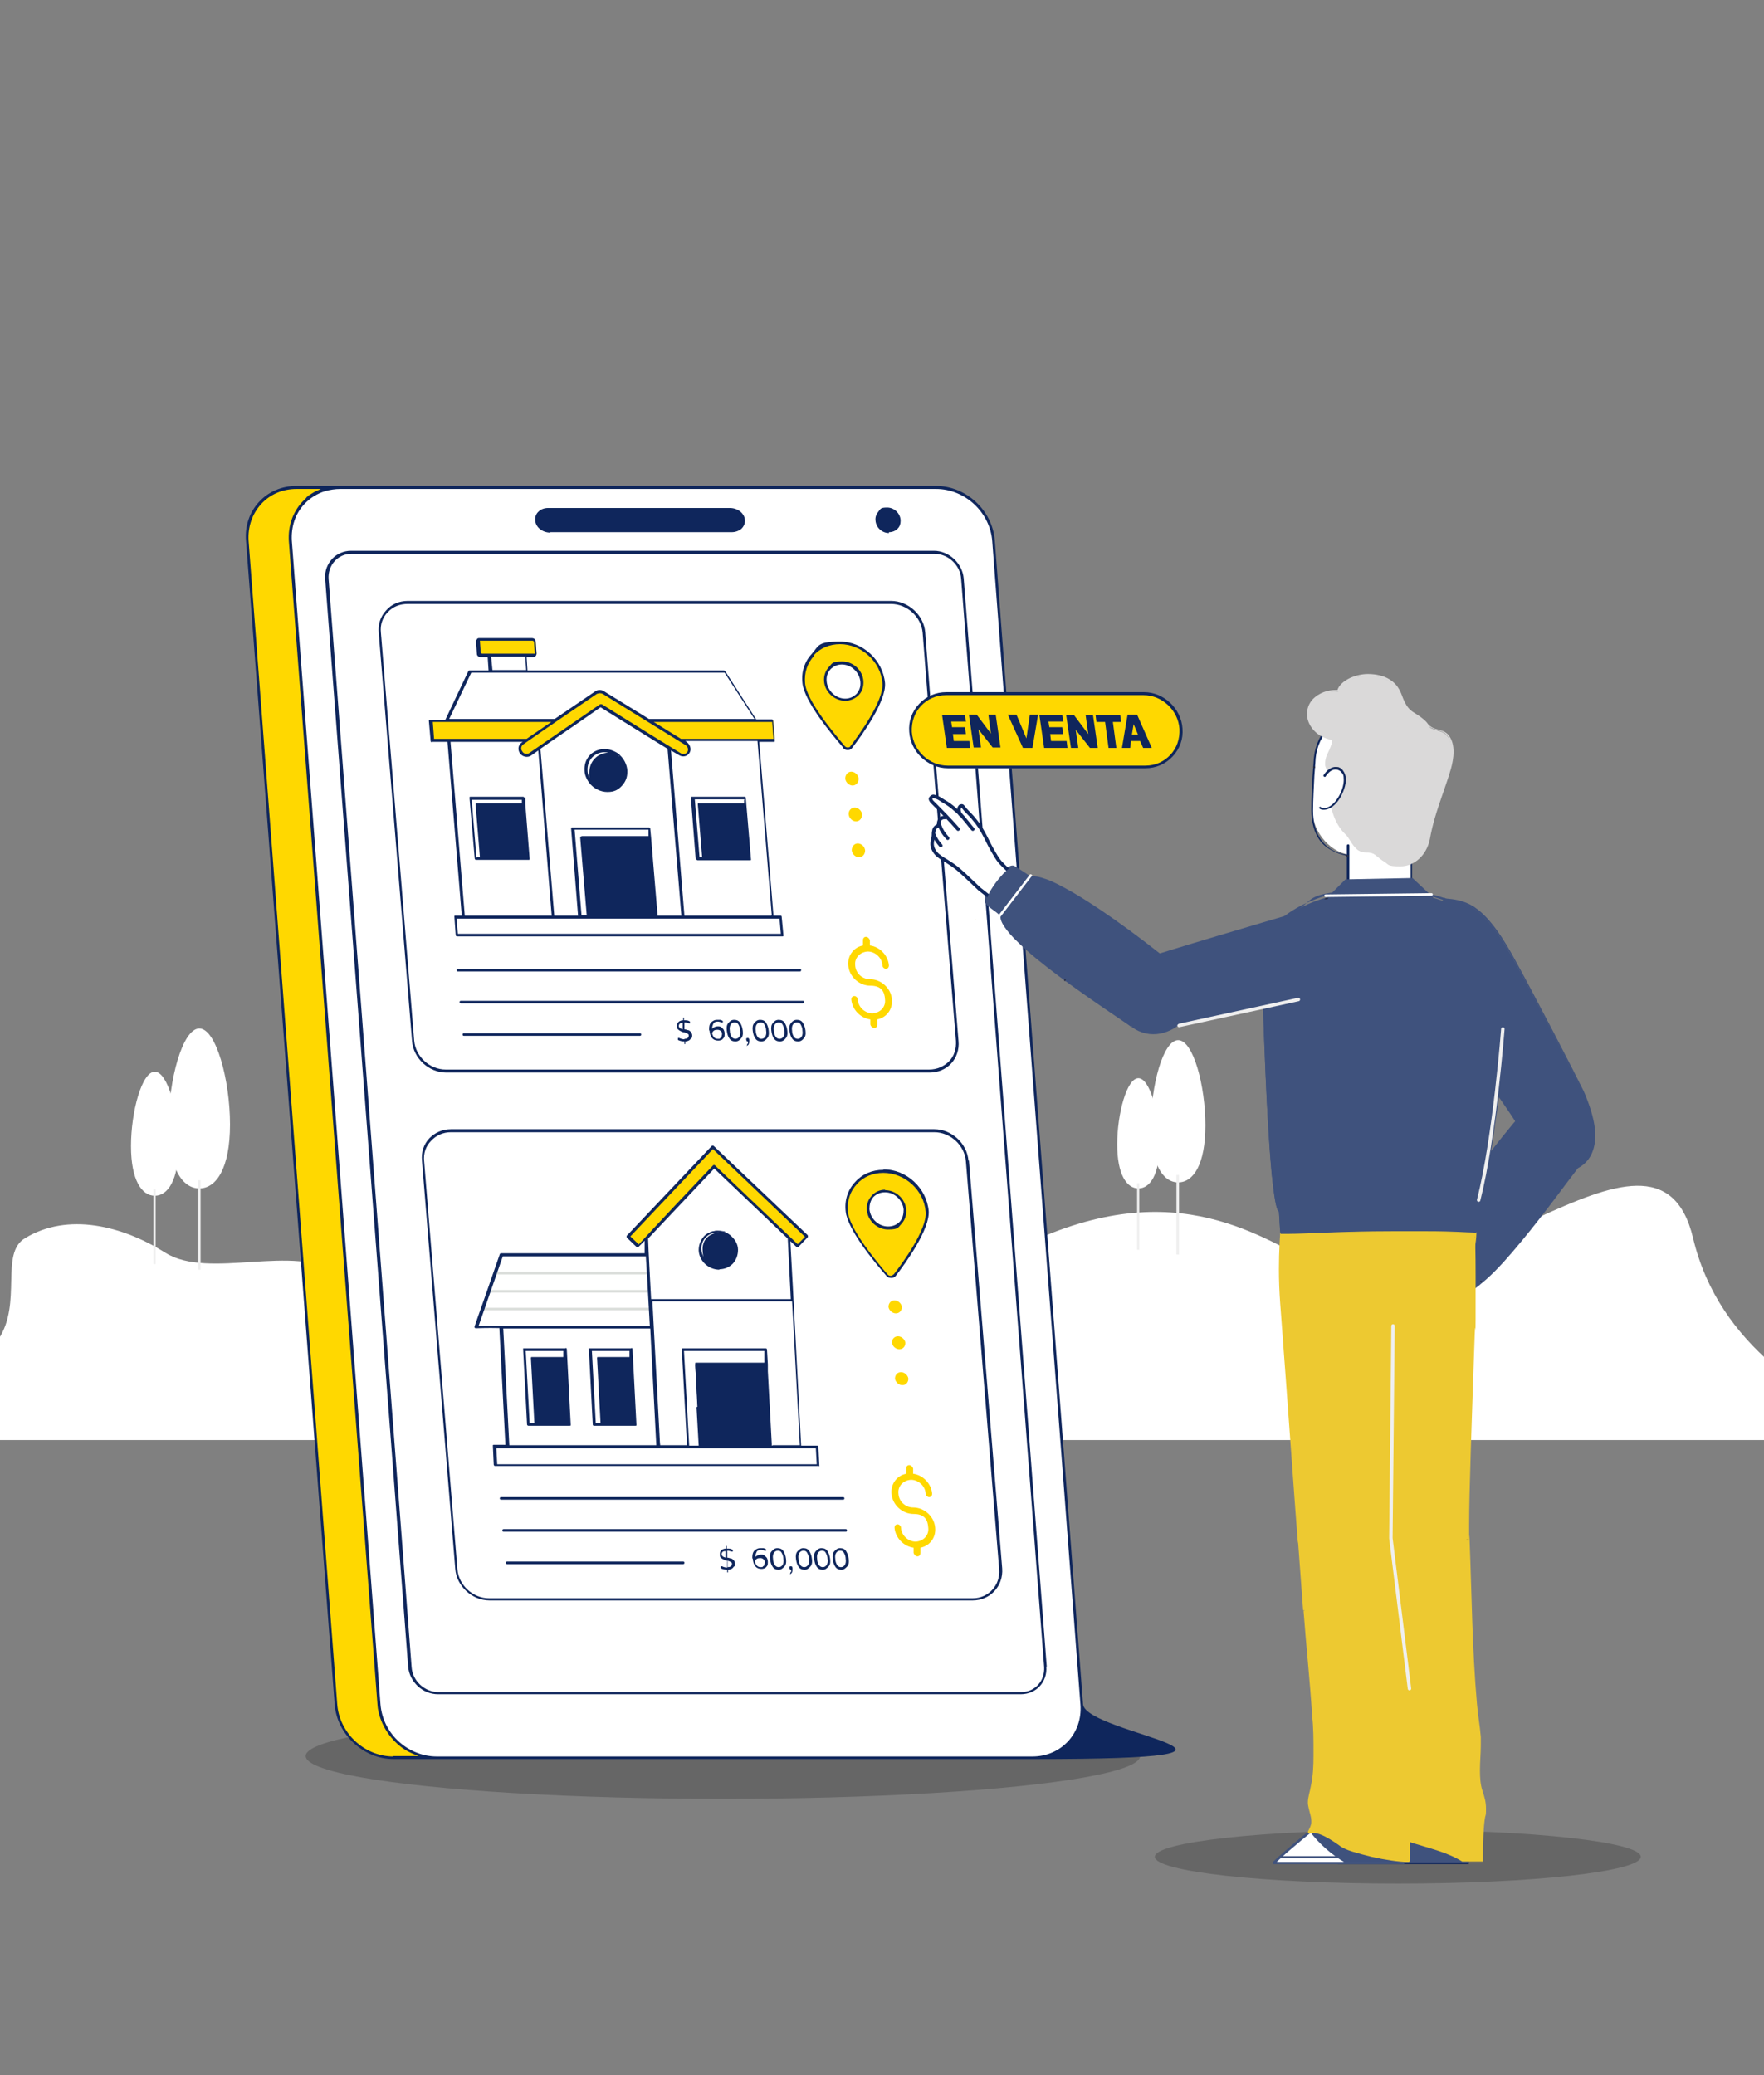 <?xml version="1.0" encoding="UTF-8"?>
<svg id="Capa_1" xmlns="http://www.w3.org/2000/svg" version="1.1" viewBox="0 0 408 480">
  <rect x="0" y="0" width="408" height="480" fill="#808080" stroke="none"/>
  <!-- Generator: Adobe Illustrator 29.1.0, SVG Export Plug-In . SVG Version: 2.1.0 Build 142)  -->
  <defs>
    <style>
      .st0 {
        stroke: #0f265c;
      }

      .st0, .st1, .st2 {
        fill: none;
        stroke-linecap: round;
        stroke-linejoin: round;
      }

      .st0, .st2 {
        stroke-width: .8px;
      }

      .st3 {
        fill: #ffd800;
      }

      .st4 {
        opacity: .2;
      }

      .st4, .st5 {
        isolation: isolate;
      }

      .st6 {
        fill: #edc931;
      }

      .st7 {
        fill: #caab35;
      }

      .st8 {
        fill: #efefef;
      }

      .st9 {
        fill: #dad9d9;
      }

      .st10 {
        fill: #0f265c;
      }

      .st1 {
        stroke: #3f527d;
        stroke-width: .5px;
      }

      .st11 {
        fill: #fff;
      }

      .st12 {
        fill: #3f527d;
      }

      .st2 {
        stroke: #efefef;
      }

      .st13 {
        fill: #262c44;
      }

      .st14 {
        fill: #dbdedb;
      }

      .st15 {
        fill: #d3d3d3;
      }
    </style>
  </defs>
  <ellipse class="st4" cx="167.2" cy="406.2" rx="96.5" ry="9.9"/>
  <ellipse class="st4" cx="323.3" cy="429.5" rx="56.2" ry="6.2"/>
  <path class="st11" d="M438.1,333.1H-28c10.5-16.1,17.1-7.2,27.7-23.4,5.5-8.4.2-19.8,6.1-23.3,9.9-6,22.5-2.9,32.5,3.4,10,6.3,30.1-2.3,39.8,4.8,31.4,23.1,45.6,23.4,75,.4,26.1-20.4,34.8,22.4,73.2-1.2,38.8-23.8,60.8-10.4,75.8-2.5,32.3,17,80.9-41.1,89.5-4.9,6,25.1,27.5,37.3,46.5,46.7h0Z"/>
  <g>
    <path class="st3" d="M101,406.6h-10c-6.8,0-12.8-5.5-13.3-12.4L57.2,125.1c-.5-6.8,4.6-12.4,11.4-12.4h10c-6.8,0-11.9,5.5-11.4,12.4l20.5,269.1c.5,6.8,6.5,12.4,13.3,12.4h0Z"/>
    <g>
      <g>
        <path class="st11" d="M229.7,125.1l20.5,269.1c.5,6.8-4.6,12.4-11.4,12.4H101c-6.8,0-12.8-5.5-13.3-12.4l-20.5-269.1c-.5-6.8,4.6-12.4,11.4-12.4h137.8c6.8,0,12.8,5.5,13.3,12.4h0Z"/>
        <path class="st11" d="M222.6,133.8l19.2,251.7c.3,3.4-2.3,6.1-5.6,6.1H101.4c-3.4,0-6.3-2.7-6.6-6.1l-19.2-251.7c-.3-3.4,2.3-6.1,5.6-6.1h134.8c3.4,0,6.3,2.7,6.6,6.1h0Z"/>
      </g>
      <path class="st10" d="M172,120.2c0,.7-.2,1.3-.7,1.8s-1.2.7-2,.7h-42c-1.6,0-3.1-1.1-3.2-2.5,0-.7.2-1.3.7-1.8s1.2-.7,2-.7h42c1.6,0,3.1,1.1,3.2,2.5Z"/>
      <path class="st8" d="M207.9,120.3c.1,1.4-.9,2.6-2.4,2.6s-2.6-1.2-2.8-2.6c-.1-1.4.9-2.6,2.4-2.6s2.6,1.1,2.8,2.6Z"/>
    </g>
  </g>
  <g>
    <path class="st11" d="M213.7,146.4l7.7,94.4c.3,3.9-2.6,7-6.4,7h-111.8c-3.9,0-7.3-3.1-7.6-7l-7.7-94.4c-.3-3.9,2.6-7,6.4-7h111.8c3.9,0,7.3,3.1,7.6,7Z"/>
    <g>
      <g>
        <g>
          <g>
            <polygon class="st11" points="175.4 171.2 178.8 212.1 107.2 212.1 103.8 171.2 175.4 171.2"/>
            <polygon class="st3" points="179.2 171.2 178.9 166.7 99.7 166.7 100 171.2 179.2 171.2"/>
            <polygon class="st11" points="181 216.3 180.6 212.1 105.3 212.1 105.6 216.3 181 216.3"/>
            <polygon class="st11" points="167.8 155.3 175.1 166.7 103.4 166.7 108.9 155.3 167.8 155.3"/>
            <polygon class="st11" points="121.7 151.6 122 155.3 113.6 155.3 113.3 151.6 121.7 151.6"/>
            <path class="st3" d="M124.1,151.1l-.2-2.7c0-.3-.3-.5-.6-.5h-12.1c-.3,0-.5.2-.5.5l.2,2.7c0,.3.3.5.6.5h12.1c.3,0,.5-.2.5-.5Z"/>
          </g>
          <g>
            <polygon class="st11" points="154.8 173 158 212.1 127.9 212.1 124.7 173 139 163.2 154.8 173"/>
            <path class="st3" d="M121.8,174.7c-.5,0-1-.2-1.3-.7-.5-.7-.4-1.6.3-2l17.2-11.8c.2-.2.5-.2.8-.2s.6,0,.8.2l19.1,11.8c.7.4,1,1.4.6,2-.2.4-.7.7-1.2.7s-.6,0-.8-.2l-18.2-11.3-16.4,11.3c-.2.2-.5.2-.8.2h0Z"/>
          </g>
        </g>
        <g>
          <polygon class="st11" points="150.2 191.7 151.9 212.1 134.1 212.1 132.4 191.7 150.2 191.7"/>
          <polygon class="st10" points="151.9 212.1 135.9 212.1 135.4 205.3 134.9 198.8 134.5 194.6 134.4 193.8 150.4 193.8 150.8 198.9 151.3 205.4 151.6 209.6 151.6 209.6 151.9 212.1"/>
        </g>
        <g>
          <polygon class="st11" points="121 184.7 122.2 198.7 109.9 198.7 108.8 184.7 121 184.7"/>
          <polygon class="st10" points="122.2 198.7 111.2 198.7 111 195.6 110.6 191.3 110.6 191.3 110.4 188.4 110.2 186.1 121.1 186.1 121.5 191 121.9 195.4 122.1 198.2 122.2 198.7"/>
        </g>
        <g>
          <polygon class="st11" points="172.4 184.7 173.6 198.7 161.3 198.7 160.2 184.7 172.4 184.7"/>
          <polygon class="st10" points="172.5 186.1 173.6 198.7 162.6 198.7 161.6 186.1 172.5 186.1"/>
        </g>
        <g>
          <path class="st10" d="M144.9,178.3c0,.8,0,1.6-.4,2.3-.1.2-.2.4-.4.7-.8,1-2,1.7-3.5,1.7h-.2c-.9,0-1.8-.4-2.5-.9-1.2-.9-2.1-2.2-2.3-3.8-.2-2.6,1.7-4.7,4.3-4.7s1.9.3,2.6.8c.8.5,1.4,1.2,1.8,2,.3.6.5,1.2.6,1.9h0Z"/>
          <path class="st11" d="M136.7,179c.1,1.3.8,2.5,1.7,3.4-1.5-.8-2.7-2.3-2.8-4.1-.2-2.6,1.7-4.7,4.3-4.7s2.4.5,3.3,1.3c-.7-.4-1.4-.6-2.2-.6-2.6,0-4.5,2.1-4.3,4.7h0Z"/>
        </g>
      </g>
      <g>
        <path class="st3" d="M201.2,226.5c-1.8,0-3.3-1.4-3.4-3.2-.2-1.7,1.1-3.1,2.9-3.2h0c1.7,0,3.3,1.4,3.4,3.2,0,.4.4.8.8.8s.7-.3.7-.8c-.2-2.3-2.1-4.3-4.4-4.6v-1.2c-.1-.4-.5-.8-.9-.8s-.7.3-.7.8v1.2c-2.1.4-3.6,2.3-3.4,4.6.2,2.6,2.5,4.7,5.1,4.7s3.3,1.4,3.4,3.2c.2,1.7-1.1,3.1-2.9,3.2h0c-1.7,0-3.3-1.4-3.4-3.2,0-.4-.4-.8-.8-.8s-.7.3-.7.8c.2,2.3,2.1,4.3,4.4,4.6v1.2c.1.4.5.8.9.8s.7-.3.7-.8v-1.2c2.1-.4,3.6-2.3,3.4-4.6-.2-2.6-2.5-4.7-5.1-4.7h0Z"/>
        <g>
          <path class="st3" d="M197.6,149.3c-1-.4-2.1-.6-3.3-.6-5.1,0-8.9,4.2-8.4,9.3.3,3.2,4.2,8.5,7.1,12.1.9,1.1,1.6,2,2.2,2.6.5.6,1.4.6,1.8,0,2.2-2.8,7.9-10.6,7.5-14.8-.4-4-3.2-7.4-6.9-8.7h0ZM190.8,157.6c-.2-2.4,1.5-4.3,3.9-4.3s4.4,1.9,4.6,4.3c.2,2.4-1.5,4.2-3.9,4.2s-4.4-1.9-4.6-4.2Z"/>
          <g>
            <path class="st3" d="M198.6,180.1c0,.9-.6,1.6-1.4,1.6s-1.6-.7-1.7-1.6c0-.9.6-1.6,1.4-1.6s1.6.7,1.7,1.6Z"/>
            <path class="st3" d="M199.4,188.4c0,.9-.6,1.6-1.4,1.6s-1.6-.7-1.7-1.6.6-1.6,1.4-1.6,1.6.7,1.7,1.6Z"/>
            <path class="st3" d="M200.1,196.7c0,.9-.6,1.6-1.4,1.6s-1.6-.7-1.7-1.6c0-.9.6-1.6,1.4-1.6s1.6.7,1.7,1.6Z"/>
          </g>
        </g>
      </g>
    </g>
  </g>
  <g>
    <path class="st11" d="M223.7,268.6l7.7,94.4c.3,3.9-2.6,7-6.4,7h-111.8c-3.9,0-7.3-3.1-7.6-7l-7.7-94.4c-.3-3.9,2.6-7,6.4-7h111.8c3.9,0,7.3,3.1,7.6,7h0Z"/>
    <g>
      <path class="st3" d="M211.2,348.7c-1.8,0-3.3-1.4-3.4-3.2-.2-1.7,1.1-3.1,2.9-3.2h0c1.7,0,3.3,1.4,3.4,3.2,0,.4.4.8.8.8s.7-.3.7-.8c-.2-2.3-2.1-4.3-4.4-4.6v-1.2c-.1-.4-.5-.8-.9-.8s-.7.3-.7.8v1.2c-2.1.4-3.6,2.3-3.4,4.6.2,2.6,2.5,4.7,5.1,4.7s3.3,1.4,3.4,3.2c.2,1.7-1.1,3.1-2.9,3.2h0c-1.7,0-3.3-1.4-3.4-3.2,0-.4-.4-.8-.8-.8s-.7.3-.7.8c.2,2.3,2.1,4.3,4.4,4.6v1.2c.1.4.5.8.9.8s.7-.3.7-.8v-1.2c2.1-.4,3.6-2.3,3.4-4.6-.2-2.6-2.5-4.7-5.1-4.7h0Z"/>
      <g>
        <path class="st3" d="M207.5,271.5c-1-.4-2.1-.6-3.3-.6-5.1,0-8.9,4.2-8.4,9.3.3,3.2,4.2,8.5,7.1,12.1.9,1.1,1.6,2,2.2,2.6.5.6,1.4.6,1.8,0,2.2-2.8,7.9-10.6,7.5-14.8-.4-4-3.2-7.4-6.9-8.7h0ZM200.8,279.8c-.2-2.4,1.5-4.3,3.9-4.3s4.4,1.9,4.6,4.3-1.5,4.2-3.9,4.2-4.4-1.9-4.6-4.2Z"/>
        <g>
          <path class="st3" d="M208.6,302.3c0,.9-.6,1.5-1.4,1.5s-1.6-.7-1.7-1.5c0-.9.6-1.5,1.4-1.5s1.6.7,1.7,1.5Z"/>
          <path class="st3" d="M209.4,310.6c0,.9-.6,1.5-1.4,1.5s-1.6-.7-1.7-1.5c0-.9.6-1.5,1.4-1.5s1.6.7,1.7,1.5Z"/>
          <path class="st3" d="M210.1,318.9c0,.9-.6,1.5-1.4,1.5s-1.6-.7-1.7-1.5c0-.9.6-1.5,1.4-1.5s1.6.7,1.7,1.5Z"/>
        </g>
      </g>
    </g>
  </g>
  <g>
    <polygon class="st11" points="182.4 284.1 185 334.7 152.1 334.7 149.4 284.1 165 267.6 182.4 284.1"/>
    <polygon class="st3" points="186.7 286.1 185.6 287.2 184.6 288.3 165.1 269.8 147.7 288.3 146.5 287.2 145.4 286.1 164.9 265.4 186.7 286.1"/>
    <polygon class="st11" points="150.6 307 152.1 334.7 117.5 334.7 116 307 150.6 307"/>
    <polygon class="st11" points="150.6 307 149.8 290.3 116.1 290.3 110.3 307 150.6 307"/>
    <polygon class="st11" points="189 334.7 189.2 339 114.7 339 114.5 334.7 189 334.7"/>
  </g>
  <polygon class="st11" points="177 312.2 178.2 334.7 159 334.7 157.8 312.2 177 312.2"/>
  <polygon class="st10" points="178.2 334.7 161.9 334.7 161.8 334.4 161.7 331.3 161.5 327.5 161.4 325.4 160.8 315.6 177.2 315.6 177.2 317.2 178.2 334.7"/>
  <g>
    <path class="st10" d="M170.4,289c0,.8-.1.9-.5,1.6-.1.2-.2,1-.4,1.1-.7.9-1.9,1.5-3.2,1.5h-.2c-.8,0-1.6-.3-2.3-.8-1.1-.8-1.9-2-1.9-3.5-.1-2.3,1.7-4.2,4-4.2s1.7.3,2.4.7c.7.4,1.3,1.1,1.6,1.8.3.5.4,1.1.4,1.7h0Z"/>
    <path class="st11" d="M162.8,289.1c0,1.2.7,2.9,1.5,3.6-1.4-.7-2.4-2.1-2.4-3.7-.1-2.3,1.7-4.2,4-4.2s2.2.4,3,1.2c-.6-.3-1.3-.5-2-.5-2.3,0-4.2,1.4-4,3.7h0Z"/>
  </g>
  <g>
    <g>
      <polygon class="st10" points="121.3 312.2 122.2 329.5 131.7 329.5 130.8 312.2 121.3 312.2"/>
      <polygon class="st11" points="121.2 312.2 122.1 329.5 123.9 329.5 123.1 314.2 130.8 314.2 130.7 312.2 121.2 312.2"/>
    </g>
    <g>
      <polygon class="st10" points="136.6 312.2 137.5 329.5 146.9 329.5 146 312.2 136.6 312.2"/>
      <polygon class="st11" points="136.5 312.2 137.4 329.5 139.2 329.5 138.4 314.2 146.1 314.2 145.9 312.2 136.5 312.2"/>
    </g>
  </g>
  <path class="st14" d="M150.4,303.1h-38.5c-.2,0-.3-.1-.3-.3s.1-.3.3-.3h38.5c.2,0,.3.1.3.3s-.1.3-.3.3Z"/>
  <path class="st14" d="M150.2,299h-36.9c-.2,0-.3-.1-.3-.3s.1-.3.3-.3h36.9c.2,0,.3.1.3.3s-.1.3-.3.3Z"/>
  <path class="st14" d="M150,294.8h-35.2c-.2,0-.3-.1-.3-.3s.1-.3.3-.3h35.2c.2,0,.3.1.3.3s-.1.3-.3.3Z"/>
  <g>
    <path class="st10" d="M250.5,394.2l-16.5-216.5h-.6l16.5,216.6c.5,6.7-4.5,12-11.1,12H101c-6.3,0-12.4-4.9-13-12.1l-20.5-269.1c-.2-3.2.8-6.3,2.9-8.5,1.3-1.4,2.9-2.4,4.8-3,1.1-.3,2.3-.5,3.5-.5h137.8c6.7,0,12.5,5.4,13,12.1l2.7,35.5h.6l-2.7-35.6c-.5-7-6.6-12.7-13.6-12.7H68.6c-3.4,0-6.5,1.3-8.7,3.7-2.2,2.4-3.3,5.6-3,9l20.5,269.1c.5,7,6.7,12.7,13.6,12.7,6.7,0,80.9,0,147.7,0s12.3-5.7,11.8-12.7h0ZM91,406.3c-6.7,0-12.5-5.4-13-12.1L57.5,125.1c-.2-3.2.8-6.2,2.9-8.5,2.1-2.3,5-3.5,8.2-3.5h6s0,0-.1,0c0,0,0,0-.2,0-.2,0-.4.1-.5.2-.8.3-1.5.7-2.2,1.2-.2,0-.3.2-.4.3-.2.1-.3.2-.4.4-.3.3-.6.6-.9.9-2.2,2.4-3.3,5.6-3.1,9l20.5,269.1c0,.3.1.9.1,1,.5,3.1,2.2,6.3,5,8.6,0,0,0,0,0,0,1.3,1.1,2.8,1.8,4.4,2.4h-6,0Z"/>
    <path class="st10" d="M242.1,385.5l-15.9-207.8h-.6l15.9,207.9c.2,3.3-2.2,5.8-5.3,5.8H101.4c-3.2,0-6-2.6-6.2-5.8l-19.2-251.7c-.1-1.5.4-3,1.4-4.1,1-1.1,2.4-1.7,3.9-1.7h134.8c3.2,0,6,2.6,6.2,5.8l2.1,26.8h.6l-2.1-26.9c-.3-3.5-3.4-6.4-6.9-6.4H81.2c-1.7,0-3.3.7-4.4,1.9-1.1,1.2-1.7,2.8-1.6,4.5l19.2,251.7c.3,3.5,3.3,6.4,6.9,6.4h134.8c3.6,0,6.2-2.9,5.9-6.4h0Z"/>
    <path class="st10" d="M127.3,123.1h41.9c.9,0,1.7-.3,2.3-.8.5-.5.8-1.1.8-1.8v-.2c-.1-1.6-1.7-2.8-3.5-2.8h-42c-.9,0-1.7.3-2.2.8-.6.5-.9,1.3-.8,2.1.1,1.6,1.7,2.8,3.5,2.8h0ZM125,118.7c.5-.4,1.1-.7,1.8-.7h42c.8,0,1.4.2,2,.7.5.4.9,1,.9,1.6,0,.6-.2,1.1-.6,1.5-.5.4-1.1.7-1.8.7h-41.9c-1.5,0-2.8-1-2.9-2.2,0-.6.2-1.1.6-1.5h0Z"/>
    <path class="st10" d="M205.6,123.1c.8,0,1.5-.3,2-.8.5-.5.7-1.1.7-1.8v-.2c-.1-1.6-1.5-2.9-3.1-2.9s-1.5.3-2,.9c-.5.6-.8,1.3-.7,2.1.1,1.6,1.5,2.9,3.1,2.9h0Z"/>
    <path class="st10" d="M221.7,240.8l-5.2-63.8h-.6l5.2,63.8c.1,1.8-.4,3.5-1.6,4.7s-2.8,1.9-4.6,1.9h-111.8c-3.7,0-7-3-7.3-6.7l-7.7-94.4c-.2-1.8.4-3.5,1.6-4.7,1.2-1.3,2.8-1.9,4.6-1.9h111.8c3.7,0,7,3,7.3,6.7l1.2,15.3h.6l-1.2-15.4c-.3-4-3.9-7.3-7.9-7.3h-111.8c-2,0-3.8.8-5,2.2-1.3,1.4-1.9,3.2-1.7,5.2l7.7,94.4c.3,4,3.9,7.3,7.9,7.3h111.8c2,0,3.8-.8,5-2.1s1.9-3.2,1.7-5.2h0Z"/>
    <path class="st10" d="M100,171.6h3.5l3.3,40.2h-1.5c0,0-.2,0-.2.1,0,0,0,.1,0,.2l.3,4.2c0,.2.2.3.3.3h75.3c0,0,.2,0,.2-.1s0-.1,0-.2l-.4-4.2c0-.2-.1-.3-.3-.3h-1.6l-3.3-40.2h3.4c0,0,.2,0,.2-.1,0,0,0-.1,0-.2l-.4-4.6c0-.2-.1-.3-.3-.3h-3.6l-7.2-11.2c0,0-.2-.1-.3-.1h-45.4l-.2-3.1h1.5c.5,0,.8-.4.8-.8h0c0,0-.2-2.8-.2-2.8,0-.5-.4-.8-.9-.8h-12.1c-.2,0-.5,0-.6.3-.2.2-.2.4-.2.6l.2,2.7c0,.5.4.8.9.8h1.6l.2,3.1h-4.4c-.1,0-.2,0-.3.2l-5.3,11.2h-3.6c0,0-.2,0-.2.1,0,0,0,.1,0,.2l.4,4.6c0,.2.2.3.3.3h0ZM104.2,171.6h16.7l-.3.2c-.8.6-.9,1.7-.3,2.5.6.8,1.7,1,2.5.5l1.7-1.2,3.1,38.2h-20.1l-3.3-40.2h0ZM138.1,160.5c.4-.2.9-.2,1.3,0,0,0,19.2,11.9,19.1,11.8.6.4.8,1.1.5,1.6-.3.5-1,.7-1.6.3-8.8-5.4-4.7-2.9-18.2-11.3,0,0-.1,0-.2,0s-.1,0-.2,0c-.2.1-1.4,1-16.4,11.3-.5.3-1.3.2-1.6-.4-.4-.5-.3-1.2.2-1.6,6.3-4.4,11.6-8,17.2-11.8h0ZM136.2,211.8l-1.4-17.6h15.3l1.4,17.6h-15.3ZM134.4,193.5c0,0-.2,0-.2.1,0,0,0,.1,0,.2l1.5,17.9h-1.2l-1.6-19.8h17.1v1.5c.1,0-15.4,0-15.4,0h0ZM152.1,211.8l-1.5-18-.2-2.1c0-.2-.1-.3-.3-.3h-17.8c0,0-.2,0-.2.1,0,0,0,.1,0,.2l1.6,20.1h-5.5l-3.2-38.6c7.8-5.4,6.2-4.2,13.9-9.6,1.1.7,15.6,9.7,15.5,9.6l3.2,38.6h-5.5,0ZM180.6,216h-74.7l-.3-3.5h74.7l.3,3.5h0ZM178.4,211.8h-20.1l-3.1-38.2,1.9,1.1c.8.5,1.9.3,2.4-.6.5-.8.1-1.9-.7-2.5l-.3-.2h16.7l3.3,40.2h0ZM178.9,170.9h-21.4l-6.3-3.9h27.4l.3,3.9ZM111.2,151l-.2-2.7c0,0,0-.1,0-.1,0,0,0,0,.1,0h12.1c.1,0,.2.1.3.2l.2,2.7c0,0,0,.1,0,.1,0,0,0,0-.1,0h-12.1c-.1,0-.2-.1-.3-.2h0ZM113.7,151.9h7.8l.2,3.1h-7.8l-.3-3.1h0ZM109.1,155.6h58.5l6.9,10.7h-24.4l-10.4-6.4c-.6-.4-1.4-.4-2,0l-9.4,6.4h-24.4l5.1-10.7h0ZM127.5,167l-5.7,3.9h-21.4l-.3-3.9h27.5Z"/>
    <path class="st10" d="M121.3,184.6c0-.2-.2-.3-.3-.3h-12.2c0,0-.2,0-.2.1,0,0,0,.1,0,.2l1.2,14c0,.2.2.3.3.3h12.2c0,0,.2,0,.2-.1,0,0,0-.1,0-.2h0s-1-12.6-1-12.6v-1.5c-.1,0-.1,0-.1,0ZM110.2,198.4l-1.1-13.4h11.6v.8c0,0-10.5,0-10.5,0,0,0-.2,0-.2.1,0,0,0,.1,0,.2l1,12.2h-.7,0ZM121.8,198.4h-10.3l-1-11.9h10.3l1,11.9Z"/>
    <path class="st10" d="M161.3,199h12.2c0,0,.2,0,.2-.1,0,0,0-.1,0-.2-.1-1.4.4,5.2-1.2-14.1,0-.2-.1-.3-.3-.3h-12.2c0,0-.2,0-.2.1,0,0,0,.1,0,.2l1.1,14c0,.2.1.3.3.3h0ZM162.9,198.4l-1-11.9h10.3l1,11.9h-10.3,0ZM172.1,185v.8c0,0-10.5,0-10.5,0,0,0-.2,0-.2.1s0,.1,0,.2l1,12.2h-.6l-1.1-13.4h11.6Z"/>
    <path class="st10" d="M143.4,174.7c0-.2-1.2-1-2.4-1.3-1.5-.4-3.4,0-4.6,1.3h0c-.9,1-1.3,2.2-1.2,3.6,0,.9.5,2,1.1,2.8,0,0,0,0,0,0,1,1.3,2.6,2.1,4.2,2.1s2.5-.5,3.4-1.5c.8-.9,1.2-1.9,1.2-3.1s0-.3,0-.4c-.1-1.4-.8-2.7-1.8-3.6h0ZM135.9,178.3c-.2-2.8,2.2-4.8,4.8-4.2-2.6.1-4.4,2.1-4.4,4.6s0,1.1.3,1.7c-.3-.4-.7-1.4-.7-2.1h0ZM143.6,181.4c-.8.8-1.8,1.3-2.9,1.3s-1.4-.2-2.1-.5c-3-2.7-1.5-7.4,2.4-7.4s1.4.2,2.1.5c.9.8,1.5,1.9,1.6,3.1,0,1.2-.3,2.2-1,3.1Z"/>
    <path class="st10" d="M105.6,224.4c0,.2.1.3.3.3h79.1c.2,0,.3-.1.3-.3s-.1-.3-.3-.3h-79.1c-.2,0-.3.1-.3.3Z"/>
    <path class="st10" d="M185.7,231.5h-79.1c-.2,0-.3.1-.3.3s.1.3.3.3h79.1c.2,0,.3-.1.3-.3s-.1-.3-.3-.3Z"/>
    <path class="st10" d="M194.9,172.9c.3.4.7.6,1.2.6h0c.4,0,.8-.2,1-.5,2.4-3.1,7.9-10.8,7.6-15-.5-5.3-5.1-9.6-10.4-9.6s-4.9,1-6.5,2.8c-1.7,1.8-2.5,4.2-2.2,6.8.4,4.2,6.7,11.8,9.4,14.9ZM188.2,151.6c1.5-1.7,3.7-2.6,6.1-2.6,4.9,0,9.4,4,9.8,9,.4,4.1-5.6,12.2-7.4,14.6-.1.2-.3.3-.6.3s-.5-.1-.7-.3c-2.6-3.1-8.9-10.6-9.2-14.6-.2-2.4.5-4.6,2.1-6.3h0Z"/>
    <path class="st10" d="M195.5,162.1c1.2,0,2.3-.5,3.1-1.3s1.2-2,1.1-3.3c-.2-2.5-2.4-4.5-4.9-4.5s-2.3.5-3.1,1.3c-.8.9-1.2,2-1.1,3.3.2,2.5,2.4,4.5,4.9,4.5h0ZM192.1,154.8c.7-.7,1.6-1.1,2.6-1.1,2.2,0,4.1,1.8,4.3,4,.1,1.1-.2,2-.9,2.8-.7.7-1.6,1.1-2.6,1.1-2.2,0-4.1-1.8-4.3-4-.1-1.1.2-2,.9-2.8Z"/>
    <path class="st10" d="M224,268.5c-.3-4-3.9-7.3-7.9-7.3h-111.8c-2,0-3.7.8-5,2.1-1.3,1.4-1.9,3.2-1.7,5.2l7.7,94.4c.3,4,3.9,7.3,7.9,7.3h111.8c4,0,7.1-3.3,6.8-7.4l-7.7-94.4ZM224.9,369.7h-111.8c-3.7,0-7-3-7.3-6.7l-7.7-94.4c-.2-1.8.4-3.5,1.6-4.7,1.2-1.3,2.8-2,4.6-2h111.8c3.7,0,7,3,7.3,6.7l7.7,94.4c.3,3.7-2.5,6.7-6.1,6.7h0Z"/>
    <path class="st10" d="M195.3,346.6c0-.2-.1-.3-.3-.3h-79.1c-.2,0-.3.1-.3.3s.1.3.3.3h79.1c.2,0,.3-.1.3-.3Z"/>
    <path class="st10" d="M195.6,353.7h-79.1c-.2,0-.3.1-.3.3s.1.3.3.3h79.1c.2,0,.3-.1.3-.3s-.1-.3-.3-.3Z"/>
    <path class="st10" d="M158,361.2h-40.7c-.2,0-.3.1-.3.3s.1.3.3.3h40.7c.2,0,.3-.1.3-.3s-.1-.3-.3-.3Z"/>
    <path class="st10" d="M204.7,275.2c-1.2,0-2.3.5-3.1,1.4-.8.9-1.2,2-1.1,3.3.2,2.5,2.4,4.5,4.9,4.5s2.3-.5,3.1-1.3c.8-.9,1.2-2,1.1-3.3-.2-2.5-2.4-4.5-4.9-4.5h0ZM208.1,282.6c-.7.7-1.6,1.1-2.7,1.1-2.2,0-4.1-1.8-4.3-4,0-1,.2-2,.9-2.8.7-.7,1.6-1.1,2.7-1.1,2.2,0,4.1,1.8,4.3,4,0,1-.2,2-.9,2.8Z"/>
    <path class="st10" d="M204.3,270.6c-2.6,0-4.9,1-6.5,2.8-1.7,1.8-2.5,4.2-2.2,6.8.4,4.2,6.7,11.8,9.4,14.9.3.4.7.5,1.2.5h0c.4,0,.8-.2,1-.5,2.4-3.1,7.9-10.8,7.6-15-.5-5.3-5.1-9.6-10.4-9.6h0ZM206.6,294.8c-.1.2-.3.3-.6.3-.3,0-.5-.1-.7-.3-2.6-3-8.9-10.6-9.2-14.6-.2-2.4.5-4.6,2.1-6.3,1.5-1.7,3.7-2.6,6.1-2.6,5,0,9.4,4,9.8,9,.4,4.1-5.6,12.2-7.4,14.5h0Z"/>
    <path class="st10" d="M189.5,339.2c0,0,0-.1,0-.2l-.2-4.3c0-.2-.1-.3-.3-.3h-3.7c0-.1-2.1-40.6-2.5-47.3l1.5,1.4c0,0,.1,0,.2,0h0c0,0,.2,0,.2-.1l2.1-2.2c.1-.1.1-.3,0-.5l-21.8-20.7c0,0-.1,0-.2,0s-.2,0-.2.1l-19.6,20.7c-.1.1-.1.3,0,.5l2.3,2.2c0,0,.1,0,.2,0s.2,0,.2-.1l1.4-1.4v2.9c.1,0-33.2,0-33.2,0-.1,0-.2,0-.3.2-6.1,17.7-6,16.8-5.8,17,.2.3.1,0,5.7.1l1.4,27h-2.7c0,0-.2,0-.2.1,0,0,0,.1,0,.2l.2,4.3c0,.2.2.3.3.3h74.5c0,0,.2,0,.2-.1h0ZM161.1,325.5l.5,8.9h-2.2l-1.2-21.9h18.6v2.7c.1,0-15.8,0-15.8,0,0,0-.2,0-.2.1s0,.1,0,.2l.5,9.9ZM162.2,334.4l-1-18.5h15.7l1,18.5h-15.7ZM178.5,334.4v-.5s-.9-16.7-.9-16.7v-1.6c0,0,0,0,0,0l-.2-3.4c0-.2-.1-.3-.3-.3h-19.2c0,0-.2,0-.2.1s-.1.1,0,.2l1.2,22.1h-6.2c-.2-3.4.6,12.3-1.8-33.3h32.3l1.8,33.3h-6.2ZM147.7,287.8l-1.9-1.8,19.1-20.2,21.3,20.3-1.7,1.7c-5.3-5-19.1-18.2-19.2-18.3,0,0-.1,0-.2,0h0c0,0-.2,0-.2.1-4.5,4.7-13.1,13.8-17.2,18.3h0ZM165.2,270.3l17,16.2.7,14h-32.3c0-.1-.7-12.7-.7-14l15.3-16.2h0ZM116.3,290.6h33.1c0,1.6-.3-6,.9,16.1h-39.6l5.6-16.1h0ZM116.4,307.3h34l1.4,27h-34s-1.4-27-1.4-27ZM115,338.7l-.2-3.7h73.9l.2,3.7h-73.9Z"/>
    <path class="st10" d="M166.4,293.6c1.2,0,2.3-.5,3.1-1.3.8-.9,1.2-2,1.2-3.2,0-1.3-.7-2.4-1.6-3.2,0,0,0,0,0,0-.8-.8-2-1.2-3.2-1.2s-2.5.6-3.1,1.3h0c-.8.9-1.2,2-1.2,3.2.1,2.5,2.3,4.5,4.8,4.5h0ZM170.1,289c0,1-.3,2-1,2.8-.7.7-1.7,1.1-2.7,1.1s-1.3-.2-1.9-.5c-1.1-1.1-2.1-4.1-.6-5.6.7-.7,1.7-1.1,2.9-1.1s1.3.1,1.8.5c.8.7,1.3,1.7,1.4,2.8h0ZM165.9,285.1c.2,0,.4,0,.5,0-2.2.1-3.9,1.5-3.9,3.8s.8,3.1.1,1.6c-1.2-2.7.6-5.4,3.3-5.4h0Z"/>
    <path class="st10" d="M130.8,311.9h-9.6c0,0-.2,0-.2,0,0,0,0,.1,0,.2l.9,17.4c0,.2.2.3.3.3h9.6c0,0,.2,0,.2-.1,0,0,0-.1,0-.2l-.9-17.4c0-.2-.1-.3-.3-.3ZM122.5,329.2l-.9-16.7h8.7v1.4c0,0-7.3,0-7.3,0,0,0-.2,0-.2.1s0,.1,0,.2l.8,15h-1,0ZM124.2,329.2l-.8-14.7h7.2l.8,14.7h-7.2Z"/>
    <path class="st10" d="M146,311.9h-9.6c0,0-.2,0-.2,0,0,0-.1.1,0,.2l.9,17.4c0,.2.1.3.3.3h9.6c0,0,.2,0,.2-.1,0,0,0-.1,0-.2l-.9-17.4c0-.2-.1-.3-.3-.3h0ZM137.8,329.2l-.9-16.7h8.7v1.4c0,0-7.3,0-7.3,0,0,0-.2,0-.2.1,0,0,0,.1,0,.2l.8,15h-1,0ZM139.5,329.2l-.8-14.7h7.2l.8,14.7h-7.2,0Z"/>
  </g>
  <g>
    <path class="st3" d="M264.9,177.4h-45.7c-2.9,0-5.6-1.6-7.2-4-.8-1.2-1.3-2.6-1.4-4.1,0-.2,0-.4,0-.6,0-4.6,3.6-8.2,8.3-8.2h45.7c2.1,0,4,.8,5.5,2,1.8,1.5,3,3.6,3.1,6,.3,4.9-3.4,8.8-8.3,8.8h0Z"/>
    <path class="st10" d="M264.9,177.7h-45.7c-4.6,0-8.6-3.8-8.9-8.4-.2-2.4.6-4.7,2.3-6.5s3.9-2.7,6.3-2.7h45.7c4.6,0,8.6,3.8,8.9,8.4h0c.2,2.4-.6,4.7-2.3,6.5s-3.9,2.7-6.3,2.7ZM218.8,160.8c-2.3,0-4.3.9-5.8,2.5-1.5,1.6-2.2,3.7-2.1,6,.3,4.3,4,7.8,8.3,7.8h45.7c2.3,0,4.3-.9,5.8-2.5,1.5-1.6,2.2-3.7,2.1-6h0c-.3-4.3-4-7.8-8.3-7.8h-45.7Z"/>
  </g>
  <g>
    <path class="st10" d="M169.7,362.4c-.1.2-.3.4-.5.5-.2.1-.5.2-.8.2v.5c0,0,0,.1,0,.1,0,0,0,0-.1,0s-.1,0-.1,0c0,0,0,0,0-.1v-.5c-.5,0-1-.1-1.4-.3,0,0-.1,0-.1-.1s0-.1,0-.2,0-.1,0-.2c0,0,.1,0,.2,0s0,0,.1,0c.4.2.8.3,1.2.3v-1.6c-.4,0-.7-.2-.9-.3-.2-.1-.4-.2-.6-.4s-.2-.4-.2-.7c0-.2,0-.5.1-.7s.3-.4.5-.5.5-.2.8-.2v-.5c0,0,0-.1,0-.1,0,0,0,0,.1,0s.1,0,.1,0,0,0,0,.1v.5c.5,0,.9,0,1.2.2.1,0,.2.1.2.3,0,0,0,.1,0,.2,0,0-.1,0-.2,0s0,0-.1,0c-.3-.1-.6-.2-1-.2v1.6c.4,0,.7.2.9.2s.4.2.6.4c.2.2.2.4.3.7,0,.2,0,.5-.1.7h0ZM167.1,360c.2.1.4.2.7.3v-1.5c-.4,0-.6.1-.7.2-.1.1-.2.3-.2.5,0,.2.1.4.3.5h0ZM169.3,361.7c0-.2-.1-.3-.3-.4s-.4-.2-.7-.3v1.5c.7,0,1-.3,1-.8Z"/>
    <path class="st10" d="M174,360.6c0-.4,0-.8.1-1.2.1-.4.3-.7.6-.9.3-.2.6-.4,1.1-.4s.5,0,.7,0c.2,0,.4.1.6.2,0,0,0,0,.1.1,0,0,0,0,0,.1s0,.1,0,.2c0,0-.1,0-.2,0s0,0-.1,0c-.3-.1-.6-.2-.9-.2-.5,0-.9.2-1,.5-.2.4-.3.8-.3,1.2.1-.2.3-.3.5-.4s.5-.2.8-.2.6,0,.8.2.4.3.6.6c.1.2.2.5.2.9,0,.3,0,.5-.1.8-.1.2-.3.4-.5.6-.2.1-.5.2-.9.2-1.2,0-1.9-.8-2-2.5h0ZM176.5,362.3c.1,0,.3-.2.3-.4,0-.1.1-.3.1-.5,0-.3-.1-.6-.3-.7-.2-.2-.4-.3-.8-.3-.6,0-1,.2-1.2.8.2.8.6,1.3,1.3,1.3s.4,0,.5-.1h0Z"/>
    <path class="st10" d="M178.7,362.4c-.3-.4-.5-1-.6-1.8s0-1.4.4-1.8.7-.7,1.3-.7,1.1.2,1.4.7.5,1,.6,1.8,0,1.4-.4,1.8-.7.7-1.3.7-1.1-.2-1.4-.7h0ZM181,362c.2-.3.3-.8.2-1.4,0-.6-.2-1-.4-1.4s-.5-.5-.9-.5-.7.2-.9.5-.3.8-.2,1.4c0,.6.2,1,.4,1.4.2.3.5.5.9.5s.7-.2.9-.5Z"/>
    <path class="st10" d="M182.8,364s0,0,0-.1c0,0,0-.1,0-.2.1,0,.2-.1.2-.2s0-.2,0-.4h0c-.1,0-.2,0-.3-.1,0,0-.1-.2-.1-.3h0c0-.1,0-.2,0-.3,0,0,.2-.1.3-.1h0c.1,0,.2,0,.3.1,0,0,.1.2.1.3v.4c0,.4-.1.8-.5,1,0,0,0,0-.1,0s-.1,0-.1,0h0Z"/>
    <path class="st10" d="M184.7,362.4c-.3-.4-.5-1-.6-1.8s0-1.4.4-1.8.7-.7,1.3-.7,1.1.2,1.4.7.5,1,.6,1.8,0,1.4-.4,1.8-.7.7-1.3.7-1.1-.2-1.4-.7h0ZM186.9,362c.2-.3.3-.8.2-1.4,0-.6-.2-1-.4-1.4s-.5-.5-.9-.5-.7.2-.9.5-.3.8-.2,1.4c0,.6.2,1,.4,1.4.2.3.5.5.9.5s.7-.2.9-.5Z"/>
    <path class="st10" d="M188.9,362.4c-.3-.4-.5-1-.6-1.8s0-1.4.4-1.8.7-.7,1.3-.7,1.1.2,1.4.7.5,1,.6,1.8,0,1.4-.4,1.8-.7.7-1.3.7-1.1-.2-1.4-.7h0ZM191.2,362c.2-.3.3-.8.2-1.4,0-.6-.2-1-.4-1.4s-.5-.5-.9-.5-.7.2-.9.5-.3.8-.2,1.4c0,.6.2,1,.4,1.4.2.3.5.5.9.5s.7-.2.9-.5Z"/>
    <path class="st10" d="M193.2,362.4c-.3-.4-.5-1-.6-1.8s0-1.4.4-1.8.7-.7,1.3-.7,1.1.2,1.4.7.5,1,.6,1.8,0,1.4-.4,1.8-.7.7-1.3.7-1.1-.2-1.4-.7h0ZM195.4,362c.2-.3.3-.8.2-1.4,0-.6-.2-1-.4-1.4s-.5-.5-.9-.5-.7.2-.9.5-.3.8-.2,1.4c0,.6.2,1,.4,1.4.2.3.5.5.9.5s.7-.2.9-.5Z"/>
  </g>
  <path class="st10" d="M148,239.6h-40.7c-.2,0-.3-.1-.3-.3s.1-.3.3-.3h40.7c.2,0,.3.1.3.3s-.1.3-.3.3Z"/>
  <g>
    <path class="st10" d="M159.8,240.2c-.1.2-.3.4-.5.5-.2.1-.5.2-.8.2v.5c0,0,0,.1,0,.1,0,0,0,0-.1,0s-.1,0-.1,0c0,0,0,0,0-.1v-.5c-.5,0-1-.1-1.4-.3,0,0-.1,0-.1-.1s0-.1,0-.2,0-.1,0-.2c0,0,.1,0,.2,0s0,0,.1,0c.4.2.8.3,1.2.3v-1.6c-.4,0-.7-.2-.9-.3-.2-.1-.4-.2-.6-.4s-.2-.4-.2-.7c0-.2,0-.5.1-.7s.3-.4.5-.5.5-.2.8-.2v-.5c0,0,0-.1,0-.1,0,0,0,0,.1,0s.1,0,.1,0,0,0,0,.1v.5c.5,0,.9,0,1.2.2.1,0,.2.1.2.3,0,0,0,.1,0,.2,0,0-.1,0-.2,0s0,0-.1,0c-.3-.1-.6-.2-1-.2v1.6c.4,0,.7.2.9.2s.4.2.6.4c.2.2.2.4.3.7,0,.2,0,.5-.1.7h0ZM157.2,237.8c.2.1.4.2.7.3v-1.5c-.4,0-.6.1-.7.2-.1.1-.2.3-.2.5,0,.2.1.4.3.5h0ZM159.3,239.5c0-.2-.1-.3-.3-.4s-.4-.2-.7-.3v1.5c.7,0,1-.3,1-.8Z"/>
    <path class="st10" d="M164,238.4c0-.4,0-.8.1-1.2.1-.4.3-.7.6-.9.3-.2.6-.4,1.1-.4s.5,0,.7,0c.2,0,.4.1.6.2,0,0,0,0,.1.1,0,0,0,0,0,.1s0,.1,0,.2c0,0-.1,0-.2,0s0,0-.1,0c-.3-.1-.6-.2-.9-.2-.5,0-.9.2-1,.5-.2.4-.3.8-.3,1.2.1-.2.3-.3.5-.4.2-.1.5-.2.8-.2s.6,0,.8.2c.2.1.4.3.6.6.1.2.2.5.2.9,0,.3,0,.6-.1.8-.1.2-.3.4-.5.6-.2.1-.5.2-.9.2-1.2,0-1.9-.8-2-2.4h0ZM166.6,240.1c.1,0,.3-.2.3-.4,0-.1.1-.3.1-.5,0-.3-.1-.6-.3-.7-.2-.2-.4-.3-.8-.3-.6,0-1,.2-1.2.8.2.8.6,1.3,1.3,1.3s.4,0,.5-.1h0Z"/>
    <path class="st10" d="M168.7,240.2c-.3-.4-.5-1-.6-1.8s0-1.4.4-1.8c.3-.4.7-.7,1.3-.7s1.1.2,1.4.7.5,1,.6,1.8,0,1.4-.4,1.8c-.3.4-.7.7-1.3.7s-1.1-.2-1.4-.7h0ZM171,239.8c.2-.3.3-.8.2-1.4,0-.6-.2-1-.4-1.4s-.5-.5-.9-.5-.7.2-.9.5-.3.8-.2,1.4c0,.6.2,1.1.4,1.4s.5.5.9.5.7-.2.9-.5Z"/>
    <path class="st10" d="M172.8,241.8s0,0,0-.1c0,0,0-.1,0-.2.1,0,.2-.1.2-.2,0,0,0-.2,0-.4h0c-.1,0-.2,0-.3-.1,0,0-.1-.2-.1-.3h0c0-.1,0-.2,0-.3,0,0,.2-.1.3-.1h0c.1,0,.2,0,.3.1,0,0,.1.2.1.3v.4c0,.4-.1.8-.5,1,0,0,0,0-.1,0s-.1,0-.1,0h0Z"/>
    <path class="st10" d="M174.7,240.2c-.3-.4-.5-1-.6-1.8s0-1.4.4-1.8c.3-.4.7-.7,1.3-.7s1.1.2,1.4.7.5,1,.6,1.8,0,1.4-.4,1.8c-.3.4-.7.7-1.3.7s-1.1-.2-1.4-.7h0ZM177,239.8c.2-.3.3-.8.2-1.4,0-.6-.2-1-.4-1.4s-.5-.5-.9-.5-.7.2-.9.5-.3.8-.2,1.4c0,.6.2,1.1.4,1.4s.5.5.9.5.7-.2.9-.5Z"/>
    <path class="st10" d="M179,240.2c-.3-.4-.5-1-.6-1.8s0-1.4.4-1.8c.3-.4.7-.7,1.3-.7s1.1.2,1.4.7.5,1,.6,1.8,0,1.4-.4,1.8c-.3.4-.7.7-1.3.7s-1.1-.2-1.4-.7h0ZM181.2,239.8c.2-.3.3-.8.2-1.4,0-.6-.2-1-.4-1.4s-.5-.5-.9-.5-.7.2-.9.5-.3.8-.2,1.4c0,.6.2,1.1.4,1.4s.5.5.9.5.7-.2.9-.5Z"/>
    <path class="st10" d="M183.2,240.2c-.3-.4-.5-1-.6-1.8s0-1.4.4-1.8c.3-.4.7-.7,1.3-.7s1.1.2,1.4.7.5,1,.6,1.8,0,1.4-.4,1.8c-.3.4-.7.7-1.3.7s-1.1-.2-1.4-.7h0ZM185.4,239.8c.2-.3.3-.8.2-1.4,0-.6-.2-1-.4-1.4s-.5-.5-.9-.5-.7.2-.9.5-.3.8-.2,1.4c0,.6.2,1.1.4,1.4s.5.5.9.5.7-.2.9-.5Z"/>
  </g>
  <g>
    <g>
      <path class="st11" d="M278.8,260.3c0,9.1-2.8,13.2-6.3,13.2s-6.3-4.1-6.3-13.2,2.8-19.7,6.3-19.7,6.3,10.6,6.3,19.7Z"/>
      <rect class="st8" x="272.1" y="271.8" width=".6" height="18.4"/>
    </g>
    <g>
      <path class="st11" d="M268.2,264.7c0,7-2.2,10.2-4.9,10.2s-4.9-3.2-4.9-10.2,2.2-15.3,4.9-15.3,4.9,8.3,4.9,15.3Z"/>
      <rect class="st8" x="263" y="273.7" width=".5" height="15.4"/>
    </g>
  </g>
  <g>
    <g>
      <path class="st11" d="M53.2,260.1c0,10.2-3.2,14.8-7.1,14.8s-7.1-4.6-7.1-14.8,3.2-22.2,7.1-22.2,7.1,12,7.1,22.2Z"/>
      <rect class="st8" x="45.7" y="273" width=".7" height="20.7"/>
    </g>
    <g>
      <path class="st11" d="M41.3,265.1c0,7.9-2.5,11.5-5.5,11.5s-5.5-3.6-5.5-11.5,2.5-17.2,5.5-17.2,5.5,9.3,5.5,17.2Z"/>
      <rect class="st8" x="35.5" y="275.1" width=".5" height="17.3"/>
    </g>
  </g>
  <path class="st13" d="M342.2,269.7l.5-.2c0,0,0-.2-.1-.2l-.5.2c0,0,0,.2.1.2"/>
  <path class="st0" d="M223.2,202.4c.6.3,1.4.7,2,.8.6,0,1.1-.1,1.6-.4,1.9-.9,3.1-2.8,3.4-4.9"/>
  <g>
    <path class="st11" d="M337.6,298.4c-7.1,7.5-15.9,2.6-8.2-6.8,7.7-9.4,15.4-18.8,21.8-26.4,6.3-7.6,15.9.8,9.4,8.8-6.5,8-15.9,16.8-23,24.3"/>
    <path class="st10" d="M337.6,298.4l.2.2c-1.9,2-3.9,3.1-5.7,3.6s-3.5.1-4.5-.8c-1-.8-1.5-2.2-1.3-3.9s1.1-3.7,3-6c6.5-7.9,13-15.8,18.7-22.7,1-1.3,2.1-2.5,3.1-3.7,1.6-1.9,3.4-2.8,5.1-3,1.7-.2,3.4.3,4.6,1.4,2.6,2.2,3.6,6.6.1,10.8-.2.2-.4.5-.6.7-6.5,7.8-15.5,16.3-22.4,23.6l-.2-.2-.2-.2c6.9-7.3,15.9-15.8,22.4-23.6.2-.2.4-.5.6-.7,3.3-4,2.4-8,0-10.1-1.1-1-2.6-1.4-4.2-1.2s-3.2,1-4.7,2.9c-1,1.2-2,2.4-3,3.7-5.7,6.9-12.2,14.8-18.7,22.7-1.8,2.2-2.7,4.2-2.9,5.7-.2,1.6.3,2.7,1.1,3.4.9.8,2.4,1.1,4.1.7,1.7-.4,3.6-1.5,5.4-3.4l.2.2"/>
    <path class="st12" d="M364.7,270.1c-5.1,6.6-21.5,29.8-27.2,29-1.7,1.9-2,2.3-2.9,3.2-1.5,1.3-8.7-4.5-8.6-6,0-.4,1.4-2.1,2.8-3.9-1.3-4,19.5-30.5,23.9-35.3,3.8-4.1,6.5-2.2,10.6,1.1,4.1,3.3,6.5,5.3,1.3,11.9"/>
    <path class="st12" d="M364.7,270.1l.2.2c-2.5,3.2-7.6,10.3-12.9,16.7-2.8,3.4-5.6,6.6-8.2,8.9-1.3,1.1-2.4,2.1-3.5,2.7-1.1.6-2,1-2.9.9v-.3s.2.2.2.2c-1.7,1.9-2,2.3-2.9,3.2-.3.3-.7.3-1.2.2-.7-.1-1.5-.5-2.4-1-.9-.5-1.8-1.2-2.6-1.8s-1.5-1.4-2-2c-.3-.3-.5-.6-.6-.9-.1-.3-.2-.5-.2-.8,0-.1,0-.2.1-.3.2-.4.6-.9,1-1.5s1.1-1.4,1.7-2.2l.2.2h-.2c-.2-.5,0-1.2.3-2.1,1.2-3.2,4.9-8.9,9.1-14.8s8.9-11.9,12-15.6c1.1-1.3,2-2.3,2.6-3,1-1,1.9-1.7,2.8-2.1,1.4-.6,2.7-.4,4,.2,1.3.6,2.7,1.6,4.2,2.9.4.3.8.6,1.1.9,1.7,1.4,3,2.7,3.2,4.5.2,1.8-.6,3.9-3,6.9l-.2-.2-.2-.2c2.3-3,3-5,2.9-6.5-.2-1.5-1.3-2.8-3-4.2-.4-.3-.7-.6-1.1-.9-2.1-1.6-3.8-2.9-5.4-3.2-.8-.2-1.5-.1-2.4.2-.8.3-1.6,1-2.6,2-.6.6-1.5,1.7-2.5,3-3.5,4.2-9.1,11.5-13.7,18-2.3,3.3-4.3,6.4-5.7,8.9-.7,1.3-1.2,2.4-1.5,3.2-.3.9-.4,1.6-.3,1.9v.2c-.7.9-1.4,1.8-1.9,2.4-.3.3-.5.6-.6.9,0,.1-.1.2-.2.3h0c0,.2,0,.3.1.6.4.7,1.4,1.7,2.5,2.7,1.1.9,2.3,1.7,3.3,2.2.5.3,1,.4,1.4.5.4,0,.6,0,.8-.1.9-.8,1.2-1.3,2.9-3.1h.2c.6,0,1.5-.3,2.5-.9,3.1-1.8,7.4-6.4,11.5-11.4,5.3-6.4,10.4-13.5,12.9-16.7l.2.2"/>
    <path class="st11" d="M337.5,299.7l-9.2-7c-.1,0-.1-.2,0-.4,0-.1.2-.1.4,0l9.2,7c.1,0,.1.2,0,.4,0,.1-.3.1-.4,0"/>
    <path class="st13" d="M342.3,296.4l.4.3c0,0,.1-.1.2-.2l-.4-.3c0,0-.1.1-.2.2"/>
    <path class="st13" d="M329.8,293.1l2,1.6,5.1,3.9-6.9-5.7c0,0-.1.1-.2.2"/>
    <path class="st15" d="M331.8,294.7l6,5h0c0-.1,0-.2,0-.3l-1-.8-5.1-3.9"/>
    <path class="st13" d="M333.5,302.7h.1c0,.1,0,0,0,0,0,0,0,0-.1,0,0,0,0,0,0,0"/>
    <path class="st13" d="M332.3,301.6s0,0,0,0c.3.1.6.3.8.4l.9.7c0,0-.2,0-.3,0,0,0,0,0-.1,0,0,0,0,0,0,0l-1.2-1M326.5,296.8h0s0,0,0,0h0"/>
  </g>
  <path class="st11" d="M355.2,262c5,8.2,16.6,4.1,11.9-4.8-4.7-9-19-43.3-29.1-47.1-6.9-2.6-4.2,13.5,2.4,25.3,6,10.8,9.8,18.4,14.8,26.6"/>
  <path class="st10" d="M355.2,262h.2c2.5,3.9,6.6,4.9,9.4,3.7,1.3-.5,2.3-1.4,2.8-2.7s.5-2.9-.3-4.8c-.1-.3-.3-.6-.5-1-2.3-4.5-7.1-15.3-12.5-25.5-2.7-5.1-5.6-10-8.4-13.9-2.8-3.9-5.6-6.7-8.1-7.6-.9-.3-1.5-.3-2-.1-.7.3-1.2,1-1.4,2.1-.4,1.7-.3,4.2.3,7.2.6,2.9,1.6,6.3,2.9,9.6.9,2.1,1.9,4.2,3,6.2,6,10.8,9.8,18.4,14.8,26.6h-.2c0,.1-.2.3-.2.3-5-8.2-8.8-15.8-14.9-26.6-1.1-2-2.1-4.1-3-6.3-1.8-4.4-3-8.9-3.4-12.5-.2-1.8-.1-3.3.1-4.6s.8-2.1,1.8-2.5c.7-.3,1.5-.2,2.4.1,2.6,1,5.5,3.9,8.3,7.8,8.6,11.7,17.5,32.7,21,39.4.2.3.3.7.5,1,.8,2,.8,3.8.3,5.2-.6,1.4-1.7,2.4-3,3-3.1,1.2-7.5.2-10-4.1h.2"/>
  <path class="st12" d="M334.1,208.1c4.3.5,8.5.5,15.5,13,5.2,9.3,14.5,27.4,16.5,31.5,1.9,4.1,5.2,13.3-.7,17.2-5.9,3.9-10.2-2.5-12.8-7.3-3.1-5.7-12.2-17.7-13.4-19.3-1.2-1.6-8.1-13-8.6-23.2,0,0,1.3-7.5,3.5-11.9"/>
  <path class="st12" d="M334.1,208.1v-.3c2.2.2,4.4.4,6.9,2,2.5,1.7,5.3,4.8,8.8,11.1,5.2,9.4,14.5,27.4,16.5,31.5.2.5.5,1.1.7,1.7.9,2.3,1.9,5.4,2,8.3,0,2.9-.8,5.8-3.5,7.5-.5.3-1,.6-1.4.8-2.7,1.1-5.1.1-7-1.6-1.9-1.8-3.5-4.3-4.7-6.5-3.1-5.7-12.2-17.7-13.4-19.3-.7-.9-3.3-5.1-5.5-10.5-1.6-3.9-3-8.5-3.1-12.9h0c0,0,1.3-7.5,3.5-12.1,0-.1.2-.2.3-.1v.3s.2.1.2.1c-1.1,2.2-2,5.2-2.5,7.6-.3,1.2-.5,2.3-.7,3-.1.8-.2,1.2-.2,1.2h-.3s.3,0,.3,0c.2,4.3,1.5,8.8,3.1,12.7,2.1,5.3,4.8,9.5,5.4,10.4,1.2,1.6,10.3,13.6,13.4,19.3,1.2,2.2,2.7,4.7,4.6,6.4,1.9,1.7,4,2.5,6.5,1.5.4-.2.9-.4,1.4-.7,2.5-1.6,3.3-4.3,3.2-7.1,0-2.8-1-5.8-1.9-8.1-.2-.6-.5-1.2-.7-1.7-1.9-4.1-11.2-22.1-16.4-31.5-3.5-6.2-6.3-9.3-8.7-10.9-2.4-1.6-4.5-1.7-6.6-1.9v-.3s.3.1.3.1h-.2"/>
  <path class="st11" d="M338,311.9c.3,13.4.7,33,1,48.1.2,10.2-2.2,13.4-7.5,13.4-3.6,0-8.4-3.4-9.2-13.1-1.3-14.6-2.6-34.8-3.9-48.3-2-21.5-4.4-32.2,4.9-37.4,11.3-6.3,14,12.7,14.6,37.4"/>
  <path class="st10" d="M338,311.9h.3c.3,13.4.7,33,1,48.1,0,.5,0,.9,0,1.4,0,4.6-.6,7.6-1.9,9.5-1.3,2-3.3,2.7-5.8,2.7h0c-1.9,0-4.1-.9-5.9-3-1.8-2.1-3.2-5.5-3.6-10.4-1.3-14.6-2.6-34.8-3.9-48.3-.9-9.5-1.9-16.9-1.9-22.6s.4-6.6,1.5-9.1c1.1-2.5,2.8-4.4,5.5-5.9,1.5-.9,2.9-1.3,4.2-1.3,2.1,0,3.8,1.1,5.2,3.1,2,3,3.3,7.9,4.2,14.1.9,6.2,1.3,13.6,1.5,21.7h-.5c-.2-10.7-.9-20.4-2.5-27.3-.8-3.5-1.8-6.3-3.1-8.2-1.3-1.9-2.8-2.9-4.7-2.9s-2.5.4-3.9,1.2c-2.6,1.4-4.2,3.3-5.2,5.6-1,2.4-1.4,5.3-1.4,8.9,0,5.7,1,13.1,1.9,22.6,1.3,13.6,2.5,33.7,3.9,48.3.4,4.8,1.8,8,3.5,10.1,1.7,2,3.7,2.8,5.5,2.8v.3-.3h0c2.5,0,4.2-.7,5.4-2.5,1.2-1.8,1.8-4.7,1.8-9.3s0-.9,0-1.4c-.4-15.1-.8-34.7-1-48.1h.3"/>
  <path class="st11" d="M339.2,379.6c.2-9.5-.2-17.5-.3-23.4-.2-11.4-6.2-13.1-9.6-13.1s-8.3,1.5-7.4,13.1c.5,6,1.4,13.8,2.1,23.4,1.8,23.4,3.5,39,3.9,42.4.8,6.8,9.9,7.7,10.1,0,.1-5.1.9-30.8,1.2-42.4"/>
  <path class="st10" d="M339.2,379.6h-.3c0-2,0-3.9,0-5.7,0-7-.2-13-.4-17.7-.1-5.6-1.6-8.8-3.5-10.6-1.9-1.8-4.1-2.2-5.8-2.2s-3.3.3-4.7,1.7c-1.4,1.4-2.5,3.9-2.5,8.4s0,1.7.1,2.7c.5,6,1.4,13.8,2.1,23.4,1.8,23.4,3.5,39,3.9,42.4.4,3.4,2.9,5.2,5.2,5.2s2.1-.4,3-1.2c.8-.8,1.3-2.1,1.4-3.9.1-5.2.9-30.8,1.2-42.4h.5c-.2,11.7-1.1,37.3-1.2,42.4,0,1.9-.6,3.3-1.5,4.3-.9,1-2.1,1.4-3.3,1.4-2.6,0-5.4-2-5.8-5.7-.4-3.5-2.1-19-3.9-42.4-.7-9.6-1.6-17.3-2.1-23.4,0-1-.1-1.9-.1-2.8,0-4.6,1.1-7.3,2.6-8.8,1.5-1.5,3.5-1.8,5.1-1.8s4.2.5,6.2,2.4c2,1.9,3.6,5.3,3.7,11,.1,4.7.4,10.7.4,17.7s0,3.7,0,5.7h-.3"/>
  <path class="st11" d="M338.3,412c-.1,6.3-.4,5.9-.2,10,.1,4.1,2.9,8.8.3,8.8h-20.3c-3.3,0,10.4-4.2,9.9-8.8s-.5-2.9-1-9,11.5-7.3,11.4-1"/>
  <path class="st10" d="M338.3,412h.3c-.1,4.9-.3,5.8-.3,7.9s0,1.3,0,2.1c0,1.4.4,2.8.7,4.1s.7,2.5.7,3.4,0,.8-.3,1.1c-.2.3-.6.4-1.1.4h-20.3c-.2,0-.3,0-.5,0h-.2c0-.1-.1-.3-.1-.4,0-.2.1-.3.2-.4.2-.2.5-.3.8-.5,1.3-.7,3.7-1.8,5.7-3.2,1-.7,2-1.4,2.6-2.1.7-.8,1.1-1.5,1.1-2.2v-.2c-.2-2.3-.4-3-.5-3.9-.1-.9-.3-2-.5-5.1,0-.1,0-.3,0-.4,0-1.6.9-2.9,2.1-3.8,1.3-.9,2.9-1.3,4.5-1.3s2.7.3,3.6,1c1,.7,1.7,1.8,1.6,3.3h0c0,.1-.3.1-.3.1h-.3c0-1.4-.6-2.3-1.4-3-.9-.6-2.1-.9-3.3-.9s-3,.4-4.2,1.2-1.9,1.9-1.9,3.3c0,.1,0,.2,0,.4.3,3,.4,4.1.5,5s.3,1.7.5,4v.2c0,1.1-.7,2.2-1.7,3.1-1.5,1.4-3.7,2.7-5.6,3.6-.9.5-1.8.9-2.3,1.2-.3.2-.5.3-.7.4h-.1c0,.1,0,.1,0,.1h0s-.1,0-.1,0h.1,0c0,0-.1,0-.1,0h.1-.2.1c0-.1,0,0,0,0h-.2.1c0-.1,0,0,0,0h0c0-.1,0-.1,0-.1h0c0,.1,0,0,0,0h0s.1,0,.3,0h20.3c.4,0,.6-.1.7-.2.1-.1.2-.4.2-.8,0-.8-.3-1.9-.6-3.3-.3-1.3-.7-2.8-.7-4.2,0-.9,0-1.6,0-2.2,0-2.1.2-3,.3-7.9h.3"/>
  <path class="st11" d="M339.3,427.8s-13.2-7.8-19.6-5.5c-5.5,4.1-10.1,8.5-10.1,8.5h29.9l-.2-3"/>
  <path class="st10" d="M339.3,427.8v.2c-.1,0-.3,0-.6-.2-1-.6-3.6-2-6.7-3.2-3.1-1.3-6.7-2.4-9.6-2.4-1,0-1.8.1-2.6.4v-.2c0,0,0,.2,0,.2-2.7,2-5.2,4.2-7.1,5.8-.9.8-1.7,1.5-2.2,2-.5.5-.8.8-.8.8l-.2-.2v-.3h29.6l-.2-2.7h.3s-.1.2-.1.2v-.2c.1,0,.4,0,.4,0l.2,3v.2c0,0-.3,0-.3,0h-29.9c-.1,0-.2,0-.2-.2s0-.2,0-.3c0,0,4.7-4.4,10.1-8.5h0c.8-.3,1.8-.5,2.8-.5,3.5,0,7.7,1.5,11.1,3,3.4,1.5,5.9,3,5.9,3v.2c.1,0-.1,0-.1,0"/>
  <path class="st12" d="M339.3,427.8s-13.2-7.8-19.6-5.5c-5.5,4.1-10.1,8.5-10.1,8.5h29.9l-.2-3"/>
  <path class="st6" d="M317.2,264.6h22.2s2.3,15.3,1.4,43.8c-.8,23.7-1.5,41.6-1.3,47.7.6,13.1-20.6,11.7-21.5,0-.5-6.2-4.1-57.1-4.1-57.1l3.3-34.5"/>
  <path class="st6" d="M317.2,264.4h22.2c.1,0,.2.1.3.2,0,0,1.6,10.6,1.6,30.6s0,8.5-.2,13.2c-.7,20.4-1.3,36.4-1.3,44.4s0,2.4,0,3.2c0,.2,0,.4,0,.5,0,3.1-1.2,5.4-3.1,6.8s-4.4,2.2-6.9,2.2-5.7-.8-7.9-2.5c-2.2-1.6-3.9-4-4.1-7.1-.5-6.2-4.1-57.1-4.1-57.1,0-.1.1-.3.2-.3s.3.1.3.2c0,0,0,.8.2,2.2.7,9.8,3.5,49.4,3.9,54.9.2,2.9,1.7,5.2,3.9,6.7,2.1,1.5,4.9,2.4,7.6,2.4s4.8-.7,6.6-2.1c1.8-1.4,2.9-3.5,2.9-6.4,0-.2,0-.3,0-.5,0-.9,0-2,0-3.3,0-8,.7-24.1,1.3-44.5.1-4.8.2-9.2.2-13.2,0-10-.4-17.6-.8-22.8-.2-2.6-.4-4.5-.5-5.8-.1-1.3-.2-2-.2-2h.3s0,.2,0,.2h-22.2c-.1,0-.3-.1-.3-.3s.1-.3.3-.3"/>
  <path class="st6" d="M320,421.4c-.1-1.1.1-2.3.3-3.1.5-3,1.3-5.8,1.3-8.8v-.6c0-10.4-1.1-20.8-1.9-31.2-.5-7.1-1.1-14.3-1.6-21.5-1.1-14.8,20.9-12.6,21.5,0,.5,12.6.6,25.4,1.7,37.9.2,2.6.7,5.2.9,7.8.3,4.1-.8,8.6.5,12.6.7,2.2,1.1,3.6.6,5.9-.6,2.7-.5,10.1-.5,10.1h-4.3c-3.4-2-7.7-3.1-11.6-4.3-2.6-.8-5.1-2.5-6.9-4.7"/>
  <path class="st6" d="M320,421.4h-.3c0-.2,0-.4,0-.6,0-.9.2-1.9.3-2.6.5-3,1.3-5.8,1.3-8.8v-1.6c0-10.1-1.1-20.1-1.9-30.2-.5-7.1-1.1-14.3-1.6-21.5,0-.4,0-.7,0-1.1,0-3.3,1.2-5.7,3-7.2s4.3-2.3,6.8-2.3,5.9,1,8.2,2.8,3.9,4.5,4.1,7.8c.5,12.6.6,25.4,1.7,37.9.2,2.6.7,5.2.9,7.8,0,.6,0,1.2,0,1.8,0,2-.2,3.9-.2,5.9,0,1.7.1,3.3.6,4.8.5,1.5.8,2.6.8,4s0,1.3-.2,2c-.4,2-.5,6.7-.5,8.9v1.4c0,0-.3,0-.3,0h-4.5c-3.3-2.1-7.7-3.1-11.5-4.3h0c-2.6-.8-5.2-2.5-7-4.8h0c0-.1.3-.2.3-.2l.2-.2c1.7,2.2,4.2,3.8,6.7,4.6v.2c0,0,0-.2,0-.2,3.8,1.2,8.2,2.3,11.6,4.3v.2c-.1,0-.1-.3-.1-.3h4.3v.3h-.3v-1.2c0-2.2,0-6.9.5-9,.2-.7.2-1.3.2-1.9,0-1.2-.3-2.3-.8-3.8-.5-1.6-.7-3.3-.7-5s.2-3.9.2-5.9,0-1.2,0-1.8c-.2-2.6-.7-5.2-.9-7.8-1.1-12.6-1.2-25.3-1.7-37.9-.1-3.2-1.7-5.7-3.9-7.4-2.2-1.7-5.1-2.6-7.8-2.6s-4.7.7-6.4,2.2c-1.7,1.5-2.8,3.7-2.8,6.8,0,.3,0,.7,0,1,.5,7.1,1.1,14.3,1.6,21.5.8,10,1.9,20.1,1.9,30.2v1.6c0,3.1-.9,5.9-1.3,8.9-.1.7-.3,1.6-.3,2.5s0,.4,0,.5h-.3s.2-.1.2-.1l-.2.2"/>
  <path class="st11" d="M340,284.6c0,8-7.8,15.9-23.5,15.9s-18.6-8-18.6-15.9,6.3-12.9,22.1-12.9,20,4.9,20,12.9"/>
  <path class="st10" d="M340,284.6h.3c0,4.1-2,8.1-6,11.1s-9.9,5-17.8,5-12.6-2-15.4-5.1c-2.8-3.1-3.5-7.1-3.5-11.1s1.6-7.4,5.3-9.6c3.6-2.3,9.2-3.5,17.1-3.5s13,1.2,16.1,3.5,4.2,5.6,4.2,9.6h-.5c0-3.9-1-7-4-9.2-3-2.2-7.9-3.4-15.8-3.4s-13.3,1.2-16.8,3.4-5,5.3-5,9.2c0,4,.7,7.9,3.4,10.8s7.2,4.9,15,4.9,13.6-2,17.5-4.9c3.9-2.9,5.8-6.8,5.8-10.7h.3"/>
  <path class="st11" d="M319.3,312.1c.6,13.4,1.5,33,2.2,48.1.5,10.2-1.9,13.4-7.2,13.4-3.6,0-8.5-3.4-9.5-13.1-1.6-14.6-3.4-34.8-5-48.3-2.5-21.5-5.2-32.2,4.1-37.4,11.2-6.3,14.3,12.7,15.5,37.4"/>
  <path class="st10" d="M319.3,312.1h.3c.6,13.4,1.5,33,2.2,48.1,0,.9,0,1.7,0,2.5,0,4.1-.6,6.9-1.8,8.7s-3.2,2.5-5.6,2.5h0c-3.8,0-8.7-3.6-9.8-13.4-1.6-14.6-3.4-34.8-5-48.3-1.2-10.1-2.4-17.8-2.4-23.7s.4-6.1,1.4-8.4c1-2.3,2.7-4.1,5.2-5.5,1.5-.9,2.9-1.3,4.1-1.3,2.1,0,3.8,1.1,5.2,3.1,2.1,3,3.5,7.9,4.5,14.1s1.6,13.6,2,21.7h-.5c-.5-10.7-1.4-20.4-3.1-27.3-.9-3.5-2-6.3-3.3-8.2s-2.9-2.9-4.8-2.9-2.4.4-3.9,1.2c-2.4,1.4-4,3.1-5,5.3-1,2.2-1.4,4.9-1.4,8.2,0,5.8,1.2,13.5,2.4,23.7,1.6,13.6,3.3,33.7,5,48.3,1.1,9.6,5.8,12.9,9.3,12.9v.3-.3h0c2.4,0,4.1-.6,5.2-2.2,1.1-1.6,1.7-4.3,1.7-8.4s0-1.6,0-2.5c-.7-15.1-1.6-34.7-2.2-48.1h.3"/>
  <path class="st11" d="M322.1,379.7c0-9.5-.6-17.5-.8-23.4-.5-11.4-6.5-13.1-9.9-13.1s-8.2,1.5-7.1,13.1c.6,6,1.7,13.8,2.6,23.4,2.3,23.4,4.4,39,4.9,42.4.9,6.8,10.1,7.7,10.1,0,0-5.1.2-30.8.2-42.4"/>
  <path class="st10" d="M322.1,379.7h-.3c0-9.5-.6-17.5-.8-23.4-.3-5.6-1.9-8.9-3.8-10.6s-4.2-2.2-5.9-2.2-3.2.3-4.6,1.6c-1.4,1.3-2.4,3.6-2.4,7.9s0,2.1.2,3.4c.6,6,1.7,13.8,2.6,23.4,2.3,23.4,4.4,39,4.9,42.4.5,3.4,3,5.2,5.4,5.2s2.1-.4,2.9-1.2c.8-.8,1.3-2.1,1.3-3.9h0v-.7c0-6,.2-27.7.2-39.6v-2.2h.5v2.2c0,11.9-.2,33.6-.2,39.6v.7h-.3.3c0,1.9-.5,3.4-1.4,4.3s-2.1,1.4-3.3,1.4c-2.6,0-5.4-2-5.9-5.6-.5-3.5-2.6-19-4.9-42.4-1-9.6-2-17.3-2.6-23.4-.1-1.2-.2-2.4-.2-3.4,0-4.3,1-6.8,2.5-8.3,1.5-1.4,3.4-1.7,5-1.7s4.2.5,6.2,2.4c2,1.9,3.7,5.3,3.9,11,.3,5.9.8,13.9.8,23.4h-.3"/>
  <path class="st11" d="M322,412.1c0,6.3-.2,5.9,0,10,.2,4.1,3.1,8.8.5,8.8h-20.3c-3.3,0,10.3-4.2,9.7-8.8s-.6-2.9-1.2-9,11.3-7.3,11.3-1"/>
  <path class="st10" d="M322,412.1h.3c0,4.2-.1,5.4-.1,7s0,1.6.1,3c0,1.4.5,2.9.8,4.2.4,1.3.7,2.5.7,3.4s0,.8-.3,1c-.2.3-.6.4-1.1.4h-20.3c-.2,0-.3,0-.5,0h-.2c0-.1-.1-.3-.1-.4,0-.2.1-.3.2-.4.2-.2.5-.3.8-.5,1.3-.7,3.6-1.8,5.6-3.1,1-.7,1.9-1.4,2.6-2.1s1-1.5,1-2.2v-.2c-.3-2.3-.4-3-.6-3.9-.2-.9-.3-2-.7-5.1,0-.2,0-.3,0-.5,0-1.6.9-2.9,2.1-3.7,1.2-.8,2.8-1.3,4.4-1.3s2.7.3,3.7,1.1c1,.7,1.7,1.9,1.7,3.4h-.5c0-1.4-.6-2.3-1.5-2.9-.9-.6-2.1-1-3.4-1s-3,.4-4.1,1.2c-1.1.8-1.9,1.9-1.9,3.3s0,.3,0,.5c.3,3,.5,4.1.7,5s.3,1.7.6,4c0,.1,0,.2,0,.3,0,1.1-.7,2.1-1.7,3.1-1.5,1.4-3.7,2.6-5.5,3.6-.9.5-1.7.9-2.3,1.2-.3.2-.5.3-.7.4h-.1c0,.1,0,.1,0,.1h0s-.1,0-.1,0h.1,0c0,0-.1,0-.1,0h.1-.2.1c0-.1,0,0,0,0h-.2.1c0-.1,0,0,0,0h0c0-.1,0-.1,0-.1h0c0,.1,0,0,0,0h0s.1,0,.3,0h20.3c.4,0,.5,0,.7-.2.1-.1.2-.4.2-.7,0-.8-.3-1.9-.7-3.3-.4-1.3-.8-2.8-.9-4.3,0-1.4-.1-2.2-.1-3,0-1.6.1-2.8.1-7h.3"/>
  <path class="st11" d="M324.4,427.8s-13.2-7.8-19.6-5.5c-5.5,4.1-10.1,8.5-10.1,8.5h29.9l-.2-3"/>
  <path class="st12" d="M324.4,427.8v.2c-.1,0-.3,0-.6-.2-1-.6-3.6-2-6.7-3.2-3.1-1.3-6.7-2.4-9.6-2.4-1,0-1.8.1-2.6.4v-.2c0,0,0,.2,0,.2-2.7,2-5.2,4.2-7.1,5.8-.9.8-1.7,1.5-2.2,2s-.8.8-.8.8l-.2-.2v-.3h29.6l-.2-2.7h.3s-.1.2-.1.2v-.2c.1,0,.4,0,.4,0l.2,3v.2c0,0-.3,0-.3,0h-29.9c-.1,0-.2,0-.2-.2s0-.2,0-.3c0,0,4.7-4.4,10.1-8.5h0c.8-.3,1.8-.5,2.8-.5,3.5,0,7.7,1.5,11.1,3,3.4,1.5,5.9,3,5.9,3v.2c.1,0-.1,0-.1,0"/>
  <path class="st12" d="M303,423.7c.6-.5,1.2-1,1.9-1.4,6.3-2.3,19.6,5.5,19.6,5.5l.2,3h-13.7c-3.1-1.9-5.8-4.2-8-7.1"/>
  <line class="st1" x1="296" y1="429.6" x2="324.5" y2="429.6"/>
  <path class="st6" d="M321.8,354.9c.6,13.1-20.4,11.7-21.3,0-.5-6.2-2.3-31.8-4-54.3-1.5-19.8,3.2-37.2,3.2-37.2h18.5s7,8.2,5.1,35.1c-1.6,22.6-1.8,49.3-1.5,56.4"/>
  <path class="st6" d="M321.8,355.9h.3c0,.2,0,.4,0,.5,0,3.1-1.2,5.4-3.1,6.8s-4.3,2.2-6.9,2.2-5.6-.8-7.9-2.5c-2.2-1.6-3.8-4-4.1-7.1-.5-6.2-2.3-31.8-4-54.3-.2-2.7-.3-5.3-.3-7.9,0-16.3,3.5-29.4,3.5-29.4,0-.1.1-.2.3-.2h18.7c0,.1,5.5,6.6,5.5,26.4s-.1,5.7-.3,8.9c-1.2,16.9-1.6,36.1-1.6,47.7s0,6.9.1,8.7h-.5c0-1.8-.1-4.8-.1-8.7,0-11.6.4-30.8,1.6-47.7.2-3.2.3-6.2.3-8.9,0-9.9-1.4-16.4-2.7-20.4-.7-2-1.3-3.4-1.8-4.3-.2-.5-.5-.8-.6-1,0-.1-.1-.2-.2-.2h0c0,0,.2-.2.2-.2v.3h-18.5v-.3h.3c0,0,0,.3-.1.7-.7,2.7-3.3,14.5-3.3,28.7s0,5.2.3,7.8c1.7,22.5,3.5,48.1,4,54.3.2,2.9,1.7,5.2,3.9,6.7,2.1,1.5,4.9,2.4,7.5,2.4s4.8-.7,6.5-2.1c1.7-1.4,2.9-3.5,2.9-6.4s0-.3,0-.5h.3"/>
  <path class="st6" d="M301.7,372.5c-.4-5.5-.8-10.9-1.2-16.4-1.1-14.8,20.8-12.6,21.3,0,.6,15.2,1.2,30.4,1.8,45.6.2,4.9.5,9.2,2.1,13.9.9,2.5-.1,4.8.1,7.4.2,1.5.1,5.8.1,7.3-3.1.2-13.4-1.9-16-3.7-5.3-3.8-6.3-2.9-7.2-2.9h0s.7-1.5.8-2.2c.1-1.3-.3-2.3-.6-3.4-.5-1.8.2-3.4.5-5.2.5-2.3.6-4.6.7-6.9,0-3,0-6.1-.3-9.1-.5-8.1-1.4-16.3-2-24.4"/>
  <path class="st6" d="M301.7,372.5h-.3c-.4-5.4-.8-10.9-1.2-16.3,0-.4,0-.7,0-1.1,0-3.3,1.2-5.7,3-7.2s4.2-2.3,6.7-2.3,5.8,1,8.1,2.8c2.3,1.8,3.9,4.5,4,7.8.6,15.2,1.2,30.4,1.8,45.6.2,4.9.5,9.1,2.1,13.8.3.8.4,1.6.4,2.4,0,1.4-.3,2.7-.3,4.1s0,.6,0,1c.1,1,.1,3.2.1,5s0,1.8,0,2.3c0,.1-.1.2-.2.3-.2,0-.3,0-.5,0-1.8,0-5.1-.5-8.2-1.2-1.6-.4-3.1-.8-4.4-1.2-1.3-.4-2.4-.9-3-1.4-3.5-2.5-5.1-2.9-6-2.9s-.7.1-1,.1h-.1s-.2-.2-.2-.2v-.2s.2-.4.4-.8c.2-.4.4-1,.4-1.3,0-.1,0-.3,0-.4,0-1-.4-1.9-.6-2.9-.1-.5-.2-.9-.2-1.3,0-1.4.5-2.6.7-3.9.5-2.3.6-4.6.6-6.9v-1.1c0-2.7,0-5.4-.3-8.1-.5-8.1-1.4-16.3-2-24.4h.3s.3,0,.3,0c.6,8.1,1.5,16.3,2,24.4.2,2.7.3,5.4.3,8.1v1.1c0,2.3-.2,4.7-.7,7-.3,1.4-.7,2.6-.7,3.8s0,.8.1,1.2c.2,1,.7,1.9.7,3.1,0,.1,0,.3,0,.5,0,.4-.2,1-.4,1.4-.2.5-.4.8-.4.8h-.2c0-.1,0-.4,0-.4h0v.3c0,0,0-.3,0-.3.2,0,.5-.1,1-.1,1,0,2.7.5,6.3,3,.6.4,1.6.9,2.9,1.3,3.8,1.3,9.9,2.4,12.5,2.4s.3,0,.5,0v.3s-.2,0-.2,0c0-.5,0-1.4,0-2.3,0-1.8,0-4-.1-4.9,0-.3,0-.7,0-1,0-1.4.3-2.8.3-4.1,0-.8,0-1.5-.4-2.2-1.6-4.8-1.9-9-2.1-14-.6-15.2-1.2-30.4-1.8-45.6-.1-3.2-1.7-5.7-3.8-7.4-2.2-1.7-5-2.6-7.8-2.6s-4.7.7-6.4,2.2c-1.7,1.5-2.8,3.7-2.8,6.8s0,.7,0,1c.4,5.5.8,10.9,1.2,16.4h-.3"/>
  <path class="st6" d="M296.5,282.6c.7-12.2,5.5-15.4,22.2-17.2,16.6-1.9,21.7,6.4,22,17.2.8,9.9-3.1,18.2-25.2,18.2s-19.5-8.6-19-18.2"/>
  <path class="st6" d="M296.9,282.4h-.3c.2-3.1.6-5.6,1.5-7.7,1.2-3.1,3.4-5.2,6.8-6.7s8-2.4,14.2-3.1c1.6-.2,3.1-.3,4.5-.3,6.6,0,11,1.9,13.8,5.1s3.9,7.6,4.1,12.6h-.3.3c0,.7,0,1.5,0,2.2,0,4.5-1.2,8.6-5.1,11.6-3.9,3-10.2,4.7-20.5,4.7s-8.5-2.1-12.4-5.3c-3.9-3.2-6.8-7.7-6.8-12.5s0-.5,0-.7h.3s.3,0,.3,0c0,.2,0,.4,0,.7,0,4.5,2.9,8.9,6.6,12s8.5,5.2,12.1,5.2c10.2,0,16.5-1.8,20.2-4.6,3.7-2.8,4.9-6.7,4.9-11.1s0-1.4,0-2.1h0c-.2-4.9-1.3-9.2-3.9-12.3-2.7-3.1-6.9-5-13.4-5-1.4,0-2.8,0-4.4.3-8.3.9-13.6,2.2-16.9,4.7-1.6,1.2-2.8,2.8-3.6,4.8-.8,2-1.2,4.5-1.4,7.5h-.3"/>
  <path class="st12" d="M346.8,219.6c.9,3,1.1,22.1,1.1,22.1,0,0-4.2,36.6-6.2,36.7,0,1.5-.1,6.2-.1,6.2,0,.4-1,.3-4.4.1-2.6-.1-6.5-.2-12.4,0-6.9,0-13,.1-17.8.3-6.7.2-10.8.5-10.9,0,0,0-.2-3.3-.3-4.9-2,0-3.3-36.9-3.3-36.9,0,0-1-21.9-.2-24.9,1.1-4.4,10.1-12.3,26.5-12.3s26.1,7.2,28,13.6"/>
  <path class="st12" d="M346.8,219.6h.3c.2.7.4,2.5.5,4.7.4,6.6.6,17.4.6,17.4h0s-1,9.2-2.4,18.4c-.6,4.6-1.4,9.2-2,12.6-.3,1.7-.7,3.2-1,4.2-.2.5-.3.9-.5,1.2,0,.1-.2.3-.2.4s-.2.2-.4.2v-.3h.3v.6c0,1.9-.1,5.6-.1,5.6h-.3.3s0,0,0,0c0,.1,0,.2-.1.3-.1.1-.3.1-.4.2s-.4,0-.6,0c-1.4,0-4.5-.3-10.6-.3s-3.3,0-5.2,0h0c-1.1,0-2.1,0-3.2,0-11.1,0-19.9.6-23.6.6s-1.1,0-1.4,0c-.2,0-.3,0-.4,0h-.2c0-.1-.1-.2-.1-.3h.3-.3s-.2-3.3-.3-4.9h.3s0,.2,0,.2h0c-.2,0-.3-.1-.4-.2-.2-.2-.3-.5-.4-.9-.4-1.5-.8-4.4-1.2-8-1-10.9-1.6-28.1-1.6-28.1,0,0-.5-11.2-.5-18.8s0-2.8,0-3.9c0-1.1.1-1.9.2-2.4.6-2.3,3.1-5.4,7.6-8,4.5-2.6,10.9-4.6,19.1-4.6,17.8,0,26.3,7.2,28.2,13.8h-.3c0,0-.2.1-.2.1-1.8-6.3-10.1-13.4-27.7-13.4s-14.5,2-18.9,4.5c-4.4,2.5-6.9,5.6-7.4,7.6-.1.4-.2,1.2-.2,2.2s0,2.4,0,3.9c0,3.7.1,8.4.2,12.2,0,1.9.1,3.5.2,4.7,0,1.2,0,1.9,0,1.9,0,0,0,.6,0,1.6.1,3.5.5,12.4,1,20.3.3,4,.6,7.7,1,10.5.2,1.4.4,2.5.6,3.3.1.4.2.7.3.9v.2h.1,0c0,0,0,0,0,0h0,0c0,0,0,0,0,0h0c.1,0,.3.1.3.2.1,1.5.3,4.9.3,4.9h-.2s.1-.1.1-.1h0c0,.1-.2.1-.2.1h.1c0-.1,0,0,0,0h0s0,0,0,0h0s.2,0,.5,0c.3,0,.7,0,1.2,0,3.6,0,12.5-.6,23.6-.6s2.1,0,3.2,0v.3-.3c2,0,3.7,0,5.3,0,3.1,0,5.4,0,7.1.1s2.8.1,3.5.1.5,0,.6,0h0s0,0,0,0h0,0c0,0,0,0,0,0h0,0,0,0,0s0-.9,0-2.1c0-1.2,0-2.5,0-3.5v-.6c0-.1.1-.3.3-.3h0s0,0,0,0h0s0,0,0,0c0,0,.2-.2.3-.5.5-1.2,1.1-4,1.8-7.6,1-5.4,1.9-12.5,2.7-18.2.4-2.9.7-5.4.9-7.2.2-1.8.3-2.9.3-2.9h.3s-.3,0-.3,0c0,0,0-1.2,0-3,0-2.8-.2-6.9-.4-10.7,0-1.9-.2-3.7-.3-5.1-.1-1.4-.3-2.6-.4-3.1h.2"/>
  <path class="st11" d="M324.5,192.1c-2.1,4.1-5.8,5.7-11.2,5.7s-9.7-5.3-9.8-10.4.6-12.2.6-12.2c.6-5.8,5.1-10.4,11.3-10.4h3.3c6.2,0,11.9,4.7,11.4,10.4,0,0,0,8.7-3.9,12.2l-1.6,4.8"/>
  <path class="st10" d="M324.8,192.3c-1.1,2.1-2.6,3.5-4.5,4.5-1.9.9-4.2,1.3-7,1.3s-6.2-1.4-7.8-3.4-2.2-4.7-2.2-7.3v-.2c0-5.1.6-12,.6-12h0c.6-5.9,5.2-10.7,11.5-10.7h3.3c3,0,5.9,1.1,8.1,2.9,2.2,1.8,3.6,4.3,3.6,7.1s0,.5,0,.8h-.3s.3,0,.3,0c0,0,0,2.2-.5,4.9s-1.5,5.7-3.5,7.6c-.1.1-.3,0-.4,0-.1-.1,0-.3,0-.4,1.9-1.7,2.9-4.7,3.4-7.3.2-1.3.4-2.5.4-3.4,0-.4,0-.8,0-1v-.4h0c0-.3,0-.5,0-.8,0-2.6-1.3-4.9-3.4-6.6s-4.9-2.7-7.8-2.7h-3.3c-6.1,0-10.5,4.6-11,10.2h-.3s.3,0,.3,0c0,0-.1,1.7-.3,4.1-.1,2.4-.3,5.4-.3,7.9v.2c0,2.5.6,5.1,2.1,7,1.5,1.9,3.8,3.2,7.4,3.2s4.9-.4,6.7-1.3,3.2-2.3,4.2-4.2c0-.1.2-.2.4-.1.1,0,.2.2.1.4"/>
  <path class="st11" d="M311.7,187.6c0-4.7,3.3-8.4,7.3-8.4s7.3,3.8,7.3,8.4v19.1c0,4.7-14.6,4.7-14.6,0v-19.1"/>
  <path class="st10" d="M311.4,187.6c0-2.4.8-4.6,2.2-6.1,1.4-1.6,3.3-2.6,5.4-2.6s4,1,5.4,2.6c1.4,1.6,2.2,3.8,2.2,6.1v19.1c0,.6-.3,1.2-.7,1.7-1.3,1.4-4.1,2-6.9,2.1-1.9,0-3.7-.3-5.1-.9-.7-.3-1.3-.7-1.7-1.2-.4-.5-.7-1.1-.7-1.7v-11.1c0-.1.1-.3.3-.3s.3.1.3.3v11.1c0,.5.2.9.6,1.4,1.1,1.2,3.8,1.9,6.5,1.9,1.8,0,3.6-.3,4.9-.9.7-.3,1.2-.6,1.6-1s.5-.8.6-1.4v-19.1c0-2.3-.8-4.3-2.1-5.8-1.3-1.5-3-2.4-5-2.4s-3.7.9-5,2.4c-1.3,1.5-2.1,3.5-2.1,5.8s-.1.3-.3.3-.3-.1-.3-.3h0"/>
  <path class="st9" d="M311.3,164.7c.3-.1.7-.2,1-.3,2.2-.5,4.5-.5,6.8-.3,2,.1,4,.6,5.9,1,1.3.3,2.4.6,3.5,1.3,1,.6,1.6,1.6,2.6,2.1,1.3.6,2.6.5,3.6,1.7,1.7,1.9,1.2,5.4.5,7.6-1.1,3.8-2.6,7.5-3.7,11.3-.5,1.7-.9,3.4-1.2,5.1-1,5-5.8,7.7-10.4,4.9-.8-.5-1.5-1.2-2.3-1.7-1-.5-1.9-.2-2.9-.5-1.6-.5-2.4-2.9-3.5-4-2.7-2.5-4-7.7-3.4-11.3.2-.8.4-1.3,0-2.2-.4-.8-1.1-1.4-1.2-2.3-.2-1.8,1.1-3.4,1.6-5.1.5-1.9-.4-3.3-2.2-4.1,1.5-1.2,3.3-2.4,5.2-3.1"/>
  <path class="st9" d="M311.3,164.7v-.2c.3-.1.6-.2,1-.3,1.4-.3,2.7-.4,4.1-.4s1.8,0,2.7.1c2,.1,4,.6,6,1,1.3.3,2.5.6,3.6,1.3,1,.6,1.7,1.6,2.6,2.1.6.3,1.2.4,1.9.6.6.2,1.3.5,1.8,1.1.9,1.1,1.2,2.5,1.2,3.9s-.3,2.8-.6,3.9c-1.1,3.8-2.6,7.5-3.7,11.3-.5,1.7-.9,3.4-1.2,5.1-.8,3.7-3.6,6.2-6.8,6.2s-2.6-.4-3.9-1.2c-.9-.5-1.5-1.3-2.3-1.7-.5-.2-.9-.3-1.4-.3-.5,0-1,0-1.5-.2-.9-.3-1.5-1.1-2.1-1.9-.5-.8-1-1.7-1.6-2.2-2.3-2.2-3.6-6.1-3.6-9.5s0-1.4.2-2.1c.1-.5.2-.9.2-1.2s0-.5-.2-.8c-.2-.4-.4-.7-.7-1.1-.2-.4-.5-.8-.5-1.3,0-.1,0-.2,0-.4,0-.9.3-1.7.7-2.5.4-.8.7-1.6.9-2.3,0-.3.1-.7.1-.9,0-1.2-.8-2.2-2.2-2.9,0,0-.1-.1-.1-.2,0,0,0-.2.1-.2,1.6-1.3,3.3-2.4,5.3-3.1v.2c0,0,.2.2.2.2-1.9.6-3.6,1.8-5.1,3l-.2-.2v-.2c1.7.7,2.6,1.9,2.6,3.3,0,.4,0,.7-.1,1.1-.2.8-.6,1.6-1,2.4-.3.8-.6,1.5-.6,2.3s0,.2,0,.3c0,.4.2.7.5,1.1.2.4.5.7.7,1.1.2.4.2.7.2,1,0,.5-.1.9-.2,1.3-.1.6-.2,1.3-.2,1.9,0,3.2,1.3,7.1,3.5,9.1.6.6,1.1,1.5,1.6,2.3.5.8,1.1,1.5,1.8,1.7.4.1.9.1,1.4.1.5,0,1,0,1.6.4.9.5,1.6,1.2,2.3,1.7,1.2.8,2.5,1.1,3.6,1.1,3,0,5.6-2.3,6.3-5.8.4-1.7.8-3.4,1.2-5.1,1.1-3.8,2.5-7.5,3.7-11.3.3-1.1.6-2.4.6-3.8s-.3-2.7-1.1-3.6c-.5-.5-1-.8-1.6-1-.6-.2-1.3-.3-1.9-.6-1.1-.5-1.7-1.6-2.6-2.1-1-.6-2.2-1-3.4-1.3-2-.4-3.9-.9-5.9-1-.9,0-1.8-.1-2.7-.1-1.4,0-2.7.1-4,.4-.3,0-.7.2-1,.3v-.2"/>
  <path class="st9" d="M321.2,168.8c-3.4,1.4-6.2,2.5-10,2.5-4,0-6.5-1.2-7.9-3.5-1.5-2.5-.7-4.9.9-6.2,2.4-2.1,5.3-1.6,5.3-1.6,0,0,0-1.5,2.9-2.8,3.2-1.6,7.1-.8,8.8.3,2.5,1.5,2.4,3.2,3.5,5.2.5,1,1.1,1.9,2.2,2.6,1.1.7,2.1,1.3,2.9,2.2,1.4,1.6,1.7,5.2,1.7,6.6.2-1.7-3.7-6-5.8-6.2-1.6-.2-3.1.4-4.7,1.1"/>
  <path class="st9" d="M321.2,168.8v.2c-3.3,1.4-6.1,2.5-9.9,2.5h-.1c-4.1,0-6.7-1.3-8.1-3.6-.6-1-.8-1.9-.8-2.8,0-1.5.7-2.9,1.8-3.8,1.8-1.5,3.8-1.7,4.8-1.7s.7,0,.7,0v.3h-.3c0-.1.1-1.7,3-3.1,1.4-.6,2.8-.9,4.1-.9,2,0,3.8.5,4.9,1.2,1.3.8,1.9,1.6,2.4,2.5.5.9.7,1.8,1.2,2.8.5,1,1.1,1.8,2.1,2.4,1.1.7,2.1,1.3,3,2.3.7.9,1.1,2.2,1.4,3.5s.4,2.5.4,3.2h0c0,0-.3,0-.3,0h-.3c0-.5-.2-1-.6-1.6-.6-.9-1.5-2-2.4-2.8-.9-.8-1.9-1.4-2.6-1.5-.2,0-.4,0-.5,0-1.3,0-2.7.5-4,1.1v-.2c-.1,0-.2-.2-.2-.2,1.4-.6,2.8-1.1,4.2-1.1s.4,0,.6,0c.6,0,1.2.4,1.9.8,1,.7,2,1.7,2.8,2.7.4.5.7,1,1,1.5.2.5.4.9.4,1.3h0c0,.3-.1.4-.3.4-.1,0-.2-.1-.2-.3h0c0-.7,0-1.9-.3-3.2s-.7-2.5-1.3-3.2c-.8-.9-1.7-1.5-2.9-2.2-1.2-.7-1.8-1.6-2.3-2.7-.5-1-.8-2-1.2-2.8s-1-1.6-2.2-2.3c-1-.6-2.7-1.1-4.6-1.1s-2.7.2-3.9.8c-1.4.7-2.1,1.3-2.4,1.8-.2.2-.2.4-.3.6h0v.4c-.1,0-.3,0-.3,0,0,0,0,0-.2,0-.1,0-.3,0-.5,0-1,0-2.9.2-4.5,1.6-1,.8-1.6,2-1.6,3.4s.2,1.7.8,2.6c1.3,2.2,3.7,3.4,7.6,3.4h.1c3.7,0,6.4-1,9.8-2.5v.2"/>
  <path class="st11" d="M305.6,187.1c2.8,1,5.6-3.8,5.6-6.6s-2.7-3.9-4.6-1l-1,7.6"/>
  <path class="st10" d="M305.6,186.8c.2,0,.5.1.7.1,1.1,0,2.3-1,3.1-2.3.9-1.3,1.4-3,1.4-4.2s-.2-1.4-.6-1.8c-.3-.4-.8-.6-1.3-.6-.7,0-1.5.4-2.3,1.6,0,.1-.2.2-.4,0-.1,0-.2-.2,0-.4.8-1.2,1.8-1.8,2.7-1.8s1.3.3,1.7.8c.4.5.7,1.3.7,2.1,0,1.3-.6,3.1-1.5,4.5-.9,1.4-2.2,2.5-3.6,2.5-.3,0-.6,0-.9-.2-.1,0-.2-.2-.2-.3s.2-.2.3-.2"/>
  <path class="st12" d="M331.2,207.6c-2.9,3.9-7.3,6.4-12.3,6.5-4.9,0-9.3-2.2-12.2-5.9l4.6-4.6,15.1-.2,4.7,4.3"/>
  <path class="st12" d="M331.2,207.6l.2.2c-2.9,3.9-7.4,6.5-12.5,6.6h-.2c-4.9,0-9.2-2.3-12.1-6,0-.1,0-.2,0-.4l4.6-4.6h.2c0,0,15.1-.3,15.1-.3h.2c0,0,4.7,4.4,4.7,4.4.1,0,.1.2,0,.4l-.2-.2-.2.2-4.6-4.2-14.9.2-4.5,4.6-.2-.2.2-.2c2.8,3.6,7,5.8,11.7,5.8h.2c4.9,0,9.2-2.6,12.1-6.4l.2.2-.2.2.2-.2"/>
  <path class="st11" d="M306.6,206.9l24.5-.3c.1,0,.3.1.3.3s-.1.3-.3.3l-24.5.3c-.1,0-.3-.1-.3-.3s.1-.3.3-.3"/>
  <path class="st11" d="M271.8,235.8c-8.8,2.3-15.4-7.8-5.4-11.7,10-3.9,40.6-16.5,50.7-15.2s-3.7,13.8-16.3,17.7-20.2,6.9-29,9.2"/>
  <path class="st10" d="M271.8,235.8v.3c-4.6,1.2-8.8-1-10.1-4-.6-1.3-.7-2.8,0-4.2.6-1.4,1.9-2.7,4-3.6.2-.1.5-.2.8-.3,5-1.9,15.2-6.1,25.3-9.5,5.1-1.7,10.2-3.3,14.6-4.4s8.3-1.6,10.9-1.3c.9.1,1.7.3,2.3.6s1,.7,1.2,1.2c.4.9.2,2.1-.5,3.3-1,1.8-3,3.9-5.5,5.8s-5.7,3.9-8.9,5.4c-1.6.7-3.2,1.4-4.8,1.9-12.6,3.9-20.2,6.9-29,9.2v-.3c0,0-.1-.3-.1-.3,8.8-2.3,16.4-5.3,29-9.2,1.6-.5,3.2-1.1,4.8-1.8,4.3-2,8.4-4.7,11.1-7.3,1.4-1.3,2.5-2.6,3.1-3.7.6-1.1.8-2.1.5-2.8-.2-.4-.5-.7-1-1-.5-.3-1.2-.5-2.1-.6-2.5-.3-6.2.2-10.7,1.3-13.3,3.2-32.4,11-39.9,13.9-.3.1-.5.2-.7.3-2,.9-3.2,2.1-3.8,3.4s-.5,2.6,0,3.8c1.3,2.8,5.1,4.9,9.6,3.7v.3"/>
  <path class="st11" d="M232.2,211.3c-7.3-6.2-4.8-14.3,4.8-8.2,9.6,6.1,21.2,14.2,28.5,19.1,7.3,4.8.2,16.1-6.5,11.1-6.6-5-19.5-15.8-26.8-22"/>
  <path class="st10" d="M232.2,211.3l-.2.2c-1.9-1.6-3.2-3.4-3.8-5.1s-.6-3.1,0-4.2c.5-.9,1.6-1.5,2.9-1.5s3.1.5,5.2,1.7c.2.1.5.3.8.5,9.6,6.1,21.2,14.2,28.5,19.1,1.9,1.2,2.8,2.9,3.1,4.6.3,1.7-.1,3.4-1,4.9-.8,1.4-2,2.5-3.5,3-1.4.5-3.1.5-4.7-.5-.2-.1-.5-.3-.7-.5-6.7-5-19.5-15.8-26.8-22l.2-.2.2-.2c7.3,6.2,20.1,16.9,26.7,22,.2.2.5.3.7.5,1.5.9,3,.9,4.3.4s2.4-1.5,3.2-2.8c.8-1.4,1.2-3,.9-4.5-.3-1.6-1.1-3.1-2.9-4.2-7.3-4.8-18.9-12.9-28.5-19-.3-.2-.5-.3-.8-.5-2-1.2-3.7-1.7-4.9-1.7-1.2,0-2.1.5-2.5,1.2-.5.9-.6,2.2,0,3.8.6,1.5,1.8,3.3,3.7,4.9l-.2.2"/>
  <path class="st12" d="M325.5,210.5c-3.5-2.6-6.9-4.5-20.7-.6-10.3,3-36.8,10.8-41.1,12.4-4.3,1.6-6.2,3.8-4.5,10.6s9.2,5.3,14.4,3.7c6.2-1.9,21.3-4,23.2-4.3,2-.3,15-3.5,22.4-10.4,0,0,4.9-6.7,6.3-11.4"/>
  <path class="st12" d="M325.5,210.5l-.2.2c-1.7-1.3-3.4-2.4-6.4-2.7s-7.3.2-14.1,2.2c-10.3,3-36.8,10.8-41.1,12.4-.4.2-.8.3-1.2.5-1.7.8-2.8,1.7-3.4,3.2s-.5,3.6.2,6.6c.1.5.3,1,.5,1.4,1.1,2.4,3.3,3.3,5.8,3.4,2.5.1,5.4-.6,7.8-1.3,6.3-1.9,21.3-4,23.3-4.3,1.2-.2,6.7-1.5,12.5-4.2,3.5-1.6,7-3.6,9.8-6.2l.2.2-.2-.2s.3-.4.8-1.1c1.4-2.1,4.4-6.7,5.5-10.2h.2c0,0-.2.3-.2.3l.2-.2h.2c-1.5,4.8-6.4,11.5-6.4,11.5h0c-2.8,2.7-6.4,4.8-9.9,6.3-5.8,2.7-11.4,4-12.6,4.2-2,.3-17,2.4-23.2,4.3-2.4.7-5.3,1.4-8,1.4-2.6-.1-5.1-1.1-6.3-3.7-.2-.5-.4-1-.5-1.5-.7-3.1-.8-5.3-.1-6.9.6-1.6,1.9-2.7,3.6-3.5.4-.2.8-.4,1.2-.5,4.3-1.6,30.8-9.4,41.1-12.4,6.9-2,11.3-2.5,14.4-2.2,3.1.3,4.9,1.5,6.6,2.8,0,0,.1.2,0,.3h-.2"/>
  <path class="st12" d="M261.8,237.3l-.2.2c-1.9-1.4-9.6-6.4-16.7-11.7-3.6-2.7-7-5.4-9.5-7.9-1.3-1.2-2.3-2.4-3-3.4-.7-1-1.1-1.9-1-2.8h.3s-.2.2-.2.2c-1.9-1.6-2.5-1.8-3.4-2.7-.2-.2-.3-.4-.3-.7,0-.8.4-1.7,1-2.8.8-1.3,1.8-2.7,2.8-3.7.5-.5,1-1,1.4-1.3.4-.3.8-.5,1.2-.5.1,0,.2,0,.4.1s.3.1.5.3c.8.5,2.1,1.3,3.3,2.2v.2c-.1,0-.2-.2-.2-.2.9-.3,2.2,0,3.9.6,1.7.6,3.7,1.7,6,3,7.9,4.6,18.6,12.6,26.3,19.2,1.5,1.3,2.5,2.4,2.9,3.4.4,1,.1,2-.5,3.1-.5.8-1.1,1.7-2,2.8-1.5,2-3.5,3.4-5.7,4-2.1.6-4.4.4-6.5-.8-.3-.2-.6-.4-.9-.6l.2-.2.2-.2c.3.2.6.4.9.6,2,1.1,4.1,1.3,6.1.8,2-.6,3.9-1.9,5.4-3.8.8-1.1,1.5-1.9,1.9-2.7.6-1.1.8-1.8.5-2.7s-1.2-1.8-2.7-3.2c-7.6-6.6-18.3-14.6-26.2-19.2-2.3-1.3-4.3-2.4-5.9-3s-2.9-.9-3.5-.6h-.2c-1.3-.9-2.5-1.8-3.3-2.2-.2-.1-.3-.2-.4-.2h-.1c0,0,0,0,0,0h0c-.1,0-.5.1-.9.4-1.2.9-3,3-4.1,4.9-.4.7-.7,1.3-.8,1.8,0,.2,0,.5,0,.6s0,.3.1.3c.8.8,1.3,1.1,3.3,2.7v.2c0,.6.4,1.4,1,2.4,2.4,3.5,8.8,8.6,15.1,13.1,6.3,4.5,12.3,8.5,14,9.8l-.2.2"/>
  <path class="st13" d="M311.4,197.9v-.2h-.9c.3,0,.6.1.9.2"/>
  <polygon class="st13" points="311.4 198.1 312 198.1 312 197.8 311.4 197.8 311.4 197.9 311.4 198.1"/>
  <path class="st13" d="M303.7,177.6h.5c0,0,0-.2,0-.3h-.5c0,0,0,.2,0,.3"/>
  <path class="st13" d="M308.3,177.6h1.6c-.2-.1-.5-.1-.8-.1h0c-.3,0-.5,0-.8.1"/>
  <path class="st13" d="M319,207.8c.1,0,.2,0,.3,0h0c-.1,0-.2,0-.3,0h0"/>
  <path class="st13" d="M306.1,208c.2,0,.4-.1.5-.2h0c0,0,0,.1,0,.2h-.4"/>
  <path class="st13" d="M306.5,208s0,0,0-.1h0c0,0,.1-.2.1-.2h.7l-.3.3h-.7"/>
  <path class="st13" d="M270.1,237.1c0,0,.2,0,.2,0l.2.5c0,0-.2,0-.2,0l-.2-.5M262.9,221.4c0,0,.2,0,.3,0l.2.5c0,0-.2,0-.3,0l-.2-.5"/>
  <path class="st7" d="M341,286.3h.2v-.3h-.1c0,0,0,.2,0,.3"/>
  <path class="st13" d="M246.4,226.3c0,0,.1.1.2.2l-.3.5c0,0-.1-.1-.2-.2l.3-.5"/>
  <path class="st7" d="M339.8,356.3h0v-.3h0v.3"/>
  <path class="st7" d="M339.2,356.3h.5v-.3h-.5v.3"/>
  <path class="st7" d="M322,356.3h0v-.3h0v.3"/>
  <path class="st13" d="M232.8,210.2l1.3-1.6-2.1,3.7c0-.1,0-.3,0-.4h0c0,0,.9-1.6.9-1.6M237.2,202.6c0,0,.1.1.2.1l-1.3,2.2-1.3,1.6,2.3-4"/>
  <path class="st7" d="M225.8,212.8c0,0-.2,0-.2-.1"/>
  <path class="st15" d="M232.6,200.6l-.8,1.3c.2-.2.5-.5.7-.7l.3-.5c0,0-.1,0-.2-.1"/>
  <path class="st11" d="M230.7,199.1l3.5,3.6-4.1,5.4s-3.3-2.9-3.3-2.9c0,0-3.5-3.3-3.5-3.4,2-1.8,3.9-3.5,5.8-5.3l1.6,2.6h0Z"/>
  <path class="st11" d="M234.6,202.6c-1-1.2-2.2-2.1-3.2-3.2-.7-.9-1.3-1.9-1.9-2.9-.8-1.4-1.4-2.8-2.2-4.2-.3-.5-.6-1.1-1-1.6-.4-.6-.9-1.2-1.4-1.8-.6-.8-1.4-1.5-2.1-2.3-.1-.1-.2-.3-.4-.3s-.2,0-.3.1c-.5.4-.4,1.3,0,1.9h0c-.3-.4-.7-.7-1.1-1-.9-.8-1.8-1.5-2.9-2.1-.5-.3-1.2-.9-2.3-1.1-.3,0-.7.4-.7.6,0,.2.2.4.3.6,1.1,1.1,2.2,2.3,3.4,3.4h-.1c-.9,0-1.6.5-1.5,1.6,0,.2-.4.4-.5.6-.3.3-.5.6-.6,1,0,.3-.1.7-.1,1,0,.6-.3,1.2-.3,1.8,0,1.1.5,2.1,1.3,2.8.8.7,1.8,1.2,2.7,1.8.8.5,1.6,1.1,2.3,1.7.5.4.9.8,1.3,1.2h0c0,0,.2.1.2.2,1,1,2,2,3.1,2.9,1,.9,2.2,1.8,3.3,2.6,2.8,2.2,5.6,0,5.9-1.1.4-1.4-.2-3.3-1.1-4.4h0Z"/>
  <path class="st0" d="M222.1,188.4c-.3-.6-.5-1.4,0-1.9,0,0,.2-.1.3-.1.2,0,.3.1.4.3.6.8,1.4,1.5,2.1,2.3.5.6,1,1.2,1.4,1.8.4.5.7,1.1,1,1.6.8,1.4,1.4,2.8,2.2,4.2.6,1,1.1,2,1.9,2.9,1,1.1,2.2,2.1,3.2,3.2s1.6,3,1.1,4.4c-.3,1.1-3.2,3.3-5.9,1.1-1.1-.9-2.2-1.7-3.3-2.6-1.5-1.4-3-2.9-4.6-4.3-.7-.6-1.5-1.2-2.3-1.7-.9-.6-1.9-1.1-2.7-1.8-.8-.7-1.4-1.8-1.3-2.8,0-.6.3-1.2.3-1.8,0-.3,0-.7.1-1,0-.4.3-.8.6-1,.2-.1.6-.4.5-.6,0-1,.6-1.6,1.5-1.5"/>
  <path class="st0" d="M216,193.1c.4,1,.9,1.7,1.6,2.5"/>
  <path class="st0" d="M217.2,190.6c.5,1.4,1,2.2,2,3.3"/>
  <path class="st0" d="M225,191.8c-.7-.8-1.1-1.4-1.8-2.2-.6-.8-1.3-1.5-2.1-2.2-.9-.8-1.8-1.5-2.9-2.1-.5-.3-1.2-.9-2.3-1.1-.3,0-.7.4-.7.6,0,.2.2.4.3.6,2,2,4.2,4.2,6.1,6.4"/>
  <path class="st2" d="M347.6,238s-1.9,25-5.6,39.6"/>
  <line class="st2" x1="272.7" y1="237.2" x2="300.3" y2="231.2"/>
  <polyline class="st2" points="322.2 306.7 321.7 355.8 326 390.6"/>
  <g class="st5">
    <g class="st5">
      <path class="st10" d="M223.5,166.9h-3.5s.2,1.3.2,1.3h3s.2,1.6.2,1.6h-3s.2,1.6.2,1.6h3.6s.2,1.6.2,1.6h-5.4s-1.1-7.6-1.1-7.6h5.3s.2,1.6.2,1.6Z"/>
    </g>
    <g class="st5">
      <path class="st10" d="M225.2,172.9l-1.1-7.6h1.8s3.3,4.4,3.3,4.4h0l-.6-4.4h1.7s1.1,7.6,1.1,7.6h-1.8s-3.3-4.2-3.3-4.2h0l.6,4.2h-1.7Z"/>
    </g>
    <g class="st5">
      <path class="st10" d="M237.4,170.8l.8-5.5h1.9s-1.3,7.7-1.3,7.7h-2.2s-3.5-7.7-3.5-7.7h2s2.3,5.5,2.3,5.5h0Z"/>
    </g>
    <g class="st5">
      <path class="st10" d="M246,166.9h-3.5s.2,1.3.2,1.3h3s.2,1.6.2,1.6h-3s.2,1.6.2,1.6h3.6s.2,1.6.2,1.6h-5.4s-1.1-7.6-1.1-7.6h5.3s.2,1.6.2,1.6Z"/>
    </g>
    <g class="st5">
      <path class="st10" d="M247.7,173l-1.1-7.6h1.8s3.3,4.4,3.3,4.4h0l-.6-4.4h1.7s1.1,7.6,1.1,7.6h-1.8s-3.3-4.2-3.3-4.2h0l.6,4.2h-1.7Z"/>
    </g>
    <g class="st5">
      <path class="st10" d="M257.4,167l.8,6h-1.8s-.8-6-.8-6h-2s-.2-1.6-.2-1.6h5.7s.2,1.6.2,1.6h-2Z"/>
    </g>
    <g class="st5">
      <path class="st10" d="M263.8,171.4h-2.2s-.2,1.6-.2,1.6h-1.9s1.3-7.7,1.3-7.7h2.2s3.4,7.7,3.4,7.7h-2s-.7-1.6-.7-1.6ZM262.2,167.5l-.4,2.4h1.4s-1-2.4-1-2.4h0Z"/>
    </g>
  </g>
  <path class="st12" d="M261.8,237.3c-3.8-2.9-30.7-19.9-30.1-25.5-2-1.6-2.5-1.8-3.3-2.7-1.4-1.4,4.4-8.7,5.9-8.6.4,0,2.2,1.3,4.1,2.5,4.1-1.5,23.8,12.4,35.9,22.9,4.1,3.6,3.6,4.7.3,8.9s-8.6,5.7-12.8,2.5"/>
  <path class="st11" d="M230.9,211.8l7.3-9.5c0-.1.2-.1.4,0s.1.3,0,.4l-7.3,9.5c0,.1-.3.1-.4,0-.1,0-.1-.3,0-.4"/>
</svg>